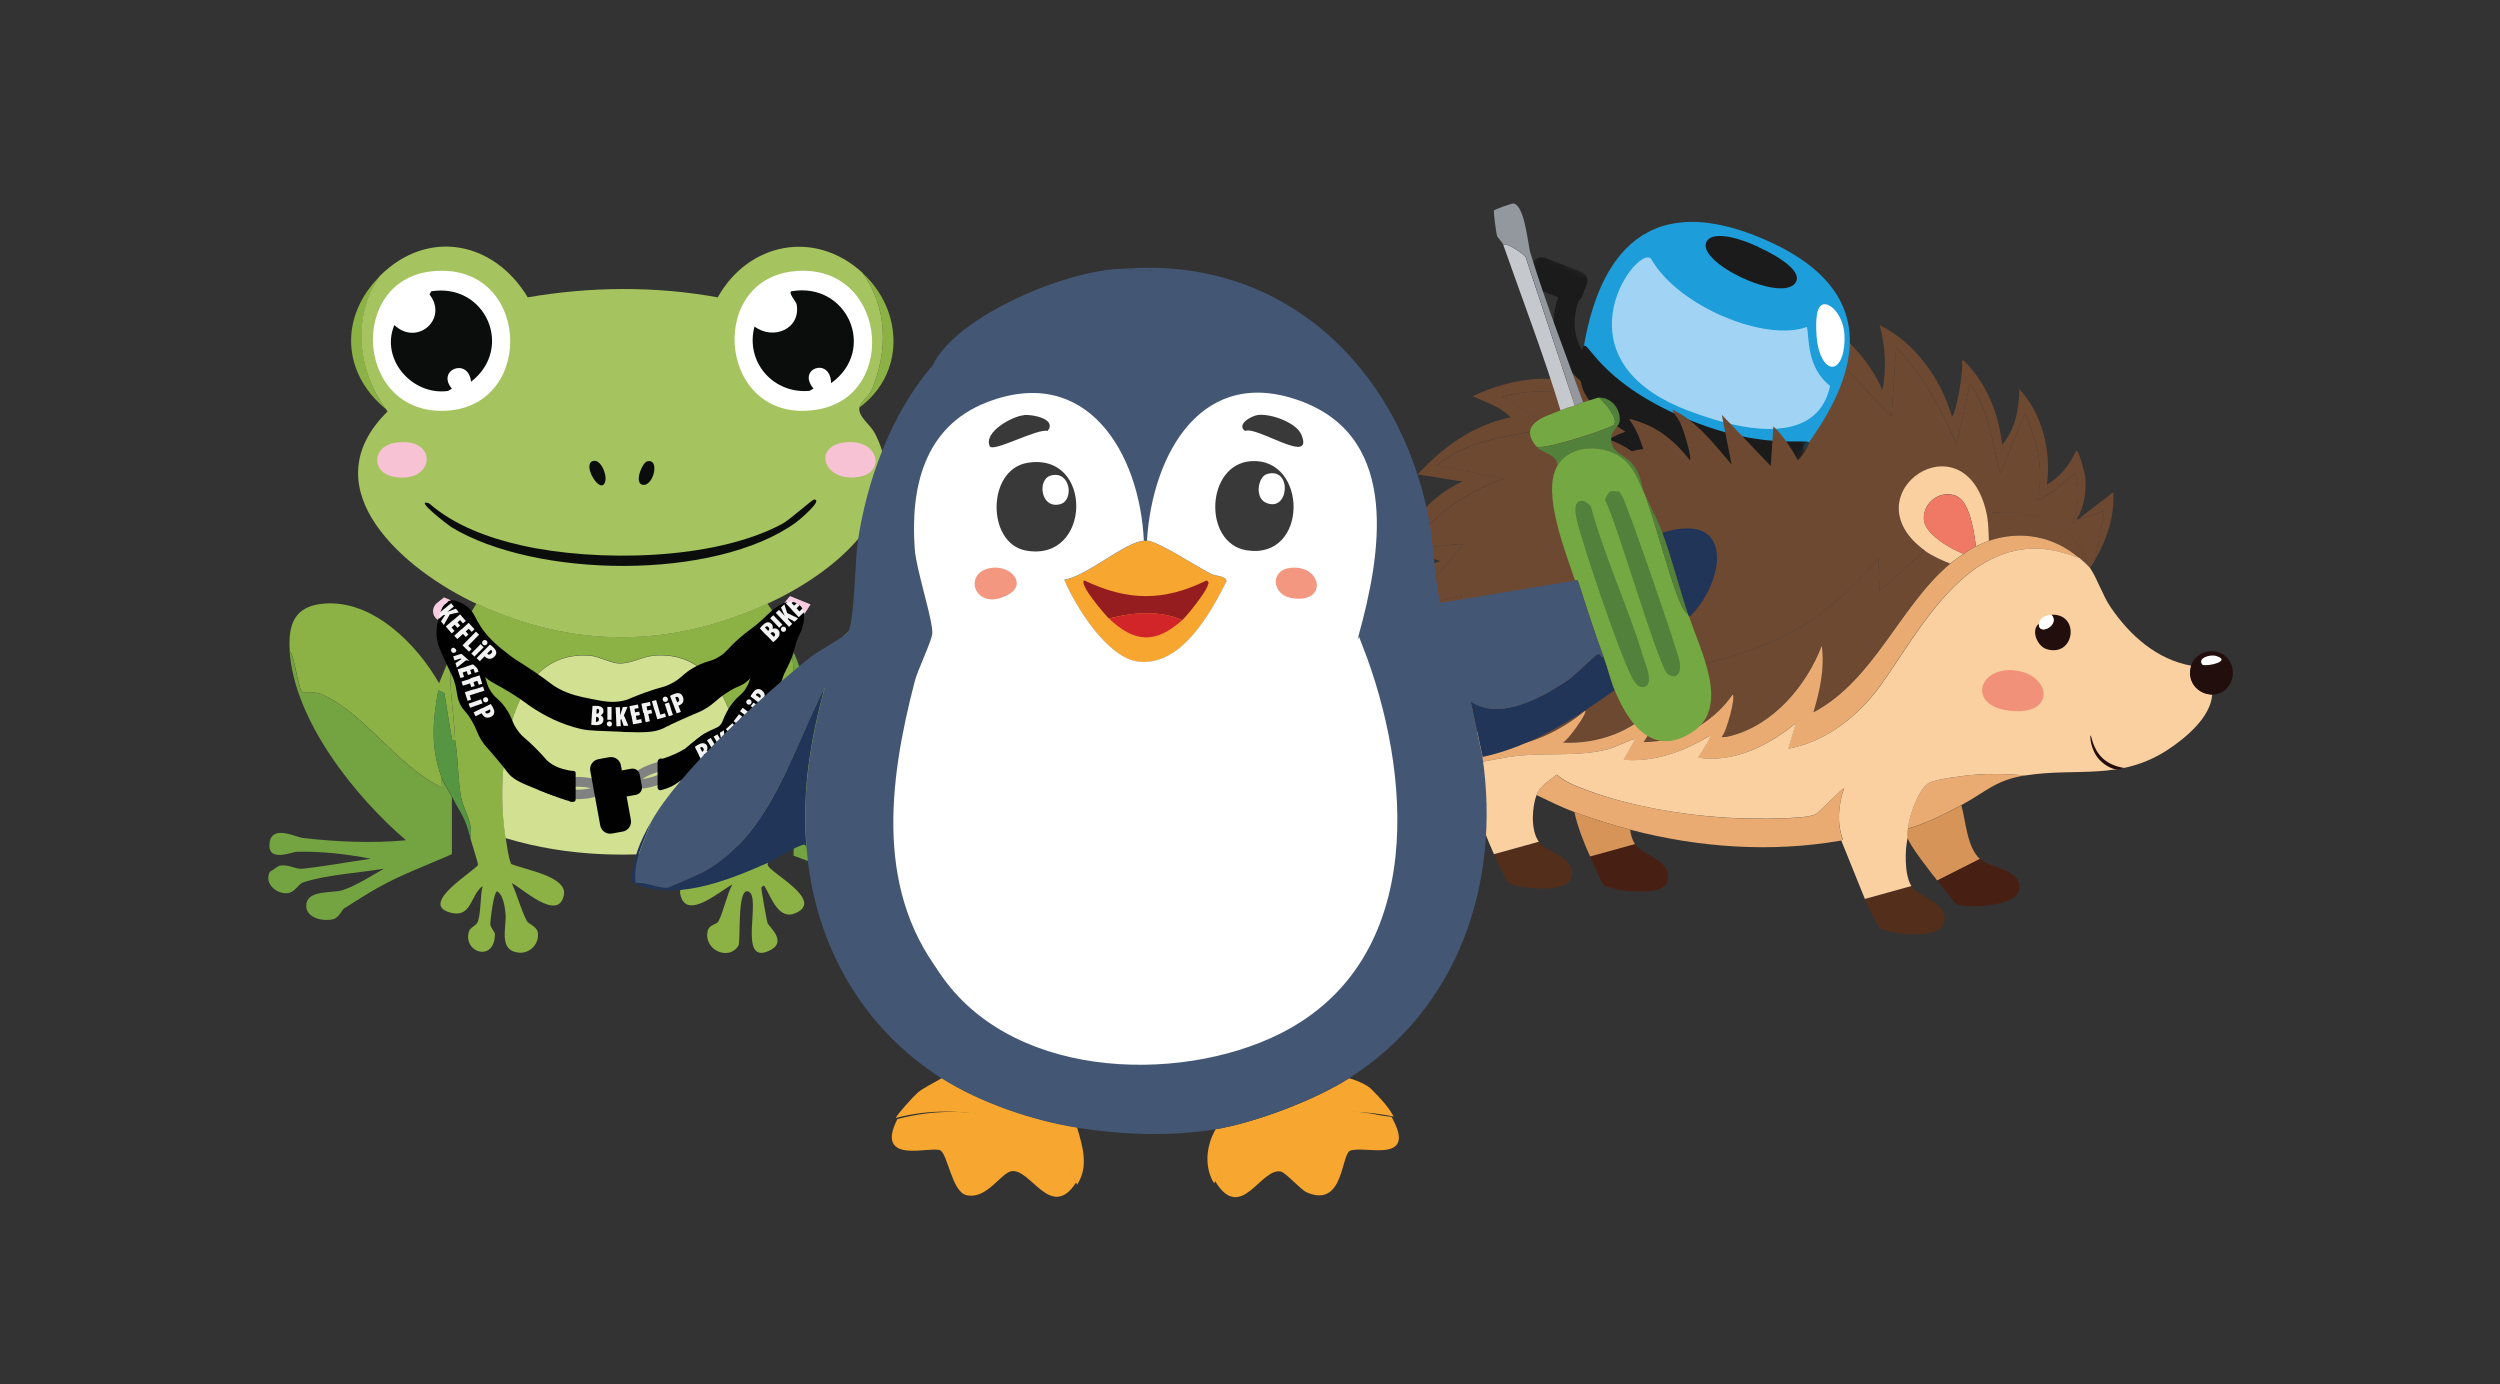 <svg xmlns="http://www.w3.org/2000/svg" fill="none" viewBox="0 0 410 227" height="227" width="410">
<rect x="0" y="0" width="410" height="227" fill="#333333" stroke="none"/>
<path fill="#8CB145" d="M125.868 99.009C127.311 101.043 129.038 103.622 129.629 106.035C130.481 109.441 130.055 114.006 129.889 117.602C129.7 121.198 129.44 124.912 128.896 128.271C128.683 129.477 127.003 131.582 128.399 132.907C128.068 133.569 125.82 141.376 125.891 141.825C126.081 143.055 135.283 147.597 130.528 149.726C127.689 151.027 126.506 147.171 125.371 145.326C125.253 145.066 124.874 145.539 124.874 145.586C124.827 145.87 125.726 150.909 125.868 151.358C126.081 151.997 129.392 154.552 125.986 155.995C120.924 158.147 124.992 147.006 122.722 146.201C120.805 145.515 121.539 154.433 121.089 155.119C119.457 157.674 115.294 155.734 116.074 152.612C116.335 151.618 117.541 151.642 117.825 151.098C118.653 149.537 119.173 146.769 120.096 145.066C118.298 145.917 112.432 151.263 111.556 146.58C111.06 143.978 118.298 142.487 120.214 141.683C120.829 140.335 120.829 138.821 121.089 137.402C123.005 127.537 121.421 106.177 107.156 107.501C105.24 107.691 103.514 108.897 101.385 108.755C100.178 108.684 98.167 107.62 96.866 107.501C82.602 106.319 81.301 127.537 82.933 137.402C83.17 138.844 83.312 140.287 83.809 141.683C86.174 142.677 93.153 143.741 92.466 146.84C91.52 151.24 85.606 145.634 83.927 144.829C84.85 146.84 85.417 149.158 86.434 151.098C86.647 151.476 88.019 151.973 88.185 152.848C88.54 154.717 86.931 156.444 85.039 156.231C81.656 155.876 83.123 152.044 82.91 149.821C82.791 148.709 82.531 146.769 81.538 146.178C80.946 146.296 80.426 150.79 80.402 151.571C80.402 151.997 81.159 152.943 81.159 153.085C81.254 157.84 75.955 156.349 76.878 152.825C77.091 152.044 78.131 151.855 78.392 151.074C78.888 149.56 78.746 146.958 79.149 145.302C77.091 146.864 77.374 150.507 73.992 149.702C68.314 148.33 78.202 142.653 78.392 141.801C78.439 141.589 77.327 138.206 77.138 137.402C77.682 135.012 76.05 132.931 75.624 130.754C75.056 127.774 75.151 124.296 74.63 121.34C74.489 116.467 73.14 111.073 74.37 106.271C75.033 103.716 76.807 101.233 78.131 98.985C94.099 106.366 109.9 106.295 125.868 98.985V99.009Z"></path>
<path fill="#74A341" d="M72.36 127.396C72.88 128.815 73.542 129.525 74.11 130.66V140.075C70.136 141.873 65.996 143.339 62.188 145.468C60.295 146.509 58.261 147.834 56.416 148.993C56.132 149.182 55.541 150.531 54.666 150.743C52.891 151.193 49.84 150.507 50.266 148.118C50.668 145.941 54.571 146.509 56.179 145.989C58.521 145.208 60.816 143.671 62.968 142.464C58.994 143.15 53.412 143.458 49.651 144.735C48.965 144.972 48.326 146.391 47.143 146.485C45.345 146.651 43.264 144.924 44.257 142.961C44.588 142.866 45.535 142.015 45.889 141.967C47.38 141.707 48.444 142.606 49.651 142.464C53.388 142.062 57.102 141.352 60.816 140.832C56.913 140.075 52.608 139.578 48.633 139.696C47.853 139.72 43.666 141.589 44.233 138.064C44.707 135.249 48.657 137.331 49.627 137.426C55.21 138.064 60.958 138.324 66.588 137.804C58.237 130.66 48.255 118.194 47.498 106.768C48.349 107.62 48.846 113.108 49.627 113.557C49.769 113.628 51.661 113.392 52.631 113.818C59.704 116.845 65.31 125.858 72.478 129.146L72.36 127.396Z"></path>
<path fill="#8CB145" d="M74.37 106.295C73.14 111.097 74.489 116.491 74.631 121.364C74.631 121.34 74.157 121.458 74.134 121.245C73.661 118.762 73.306 116.183 72.88 113.699L71.887 113.203C70.964 118.217 70.609 122.523 72.383 127.396L72.502 129.146C65.334 125.858 59.728 116.845 52.655 113.818C51.685 113.392 49.769 113.628 49.651 113.557C48.87 113.108 48.373 107.62 47.522 106.768C47.238 102.416 48.231 99.388 53.175 98.986C61.171 98.347 68.386 105.68 72.005 112.043L74.394 106.272L74.37 106.295Z"></path>
<path fill="#74A341" d="M159.79 142.984C161.114 144.995 158.82 146.958 156.904 146.745C155.673 146.627 154.987 145.208 154.396 144.995C150.351 143.576 145.029 143.386 140.842 142.227L148.624 146.509C155.413 145.066 155.248 152.872 149.618 151.027C148.293 150.601 148.033 149.371 147.11 148.756C141.788 145.35 136.134 142.417 130.149 140.335V130.66C130.315 130.352 131.025 129.406 131.143 129.146C139.328 125.834 144.035 117.247 152.125 113.581C152.835 113.25 154.16 113.628 154.751 112.942C155.603 111.996 156.241 104.805 156.005 103.409C155.177 98.56 148.671 99.364 145.194 100.263C148.459 97.992 155.934 98.702 156.762 103.409C158.607 113.912 145.833 132.127 137.175 137.827C137.601 138.395 149.689 138.088 151.368 137.946C153.474 137.78 160.925 134.847 159.79 139.318C159.198 141.612 156.667 139.98 155.886 139.956C151.557 139.791 147.205 140.217 142.947 140.832C146.069 141.257 149.239 142.133 152.362 142.464C155.319 142.795 156.596 142.393 159.766 142.961L159.79 142.984Z"></path>
<path fill="#8CB145" d="M131.143 129.169C132.941 125.479 133.745 119.352 132.657 115.355C132.468 114.266 132.208 113.155 131.9 112.09C135.614 107.359 139.044 101.918 145.218 100.286C148.672 99.364 155.2 98.583 156.028 103.432C156.265 104.828 155.626 112.043 154.775 112.965C154.16 113.651 152.859 113.273 152.149 113.604C144.059 117.271 139.351 125.858 131.167 129.169H131.143Z"></path>
<path fill="#8CB145" d="M140.936 66.862C141.055 65.987 142.521 64.993 142.947 63.976C145.667 57.636 145.573 50.374 141.433 44.744C148.151 50.918 148.482 61.255 140.936 66.838V66.862Z"></path>
<path fill="#8CB145" d="M63.323 67.122C56.037 61.184 55.659 51.888 62.33 45.264C57.764 51.604 58.569 60.759 63.323 67.122Z"></path>
<path fill="#74A341" d="M131.9 112.09C132.208 113.155 132.468 114.267 132.657 115.355C132.633 115.237 131.64 114.314 131.782 113.344L129.889 117.626C130.079 114.03 130.481 109.488 129.629 106.058C130.765 107.88 131.309 110.032 131.9 112.09Z"></path>
<path fill="#D2E092" d="M121.09 137.449L114.679 139.2C104.058 140.761 93.224 140.572 82.91 137.449C81.278 127.609 82.579 106.366 96.843 107.549C98.144 107.667 100.155 108.732 101.361 108.803C103.49 108.945 105.217 107.738 107.133 107.549C121.421 106.224 123.006 127.585 121.066 137.449H121.09Z"></path>
<path fill="#569642" d="M74.631 121.363C75.175 124.344 75.08 127.821 75.624 130.778C76.026 132.955 77.659 135.06 77.138 137.425C76.192 133.688 75.6 133.617 74.134 130.636C73.566 129.501 72.904 128.791 72.383 127.372C70.586 122.499 70.941 118.194 71.887 113.179L72.88 113.675C73.306 116.159 73.661 118.738 74.134 121.221C74.181 121.434 74.631 121.316 74.631 121.34V121.363Z"></path>
<path fill="#569642" d="M132.657 115.355C133.745 119.353 132.941 125.479 131.143 129.17C131.025 129.43 130.291 130.352 130.15 130.684C129.7 131.582 128.73 132.245 128.399 132.954C127.003 131.606 128.707 129.524 128.896 128.318C129.464 124.959 129.724 121.056 129.889 117.65L131.782 113.368C131.64 114.338 132.633 115.26 132.657 115.379V115.355Z"></path>
<path fill="#A5C35F" d="M141.433 44.744C145.573 50.374 145.667 57.612 142.947 63.975C142.521 64.993 141.054 65.986 140.936 66.862C140.723 68.328 142.687 69.582 143.444 71.001C150.185 83.728 136.205 94.278 125.868 99.009C109.9 106.318 94.099 106.389 78.131 99.009C66.54 93.639 50.597 80.25 63.56 67.477L63.3 67.098C58.521 60.735 57.717 51.58 62.306 45.24C70.183 37.411 81.017 39.563 86.553 48.765C96.795 46.991 107.464 46.896 117.707 48.765C122.793 39.729 133.674 37.6 141.457 44.744H141.433Z"></path>
<path fill="#0B0D0C" d="M133.532 81.93C135.093 81.977 130.835 85.478 130.528 85.691C117.21 95.272 87.83 94.846 74.015 86.448C73.59 86.188 67.652 81.646 70.372 82.545C74.559 86.212 80.189 88.246 85.559 89.452C97.813 92.196 117.021 91.936 128.257 85.928C129.558 85.242 133.201 81.906 133.532 81.906V81.93Z"></path>
<path fill="#F7C2D3" d="M138.05 72.633C143.94 71.569 145.454 77.27 141.054 78.169C135.401 79.328 133.153 73.532 138.05 72.633Z"></path>
<path fill="#F7C2D3" d="M64.695 72.633C72.099 71.38 71.461 79.588 64.435 78.169C60.863 77.436 61.052 73.249 64.695 72.633Z"></path>
<path fill="#0B0D0C" d="M106.139 75.662C108.41 75.117 107.038 80.298 105.146 79.423C104.105 78.76 105.406 75.827 106.139 75.662Z"></path>
<path fill="#0B0D0C" d="M97.103 75.661C98.428 75.022 99.634 77.838 99.232 79.044C98.522 81.22 95.542 76.418 97.103 75.661Z"></path>
<path fill="white" d="M70.727 44.507C86.931 42.662 88.114 66.507 73.235 67.358C58.356 68.21 56.889 46.069 70.727 44.507Z"></path>
<path fill="#0B0D0C" d="M70.727 47.772C79.645 46.353 84.353 57.116 77.256 62.604C76.807 58.535 71.508 60.664 74.11 63.739L73.471 64.118C67.629 64.922 62.33 58.937 64.672 53.307C68.385 56.832 73.566 52.314 70.444 48.292L70.704 47.796L70.727 47.772Z"></path>
<path fill="white" d="M130.007 44.507C145.312 42.757 147.631 64.662 134.289 67.122C118.014 70.126 115.507 46.163 130.007 44.507Z"></path>
<path fill="#0B0D0C" d="M129.771 47.772C138.973 46.163 143.893 57.4 136.3 62.84C136.205 58.464 130.622 60.451 133.414 63.716L132.775 64.094C126.861 64.662 122.178 59.387 123.739 53.544C126.814 55.862 131.379 53.946 130.646 49.901C130.575 49.475 129.25 48.056 129.771 47.772Z"></path>
<path fill="#010101" d="M102.07 120.015C98.357 119.873 96.511 119.826 95.565 119.613C91.71 118.808 88.823 117.011 87.688 116.301C86.174 115.355 86.079 115.071 83.951 113.746C81.372 112.138 80.946 112.185 79.669 111.144C78.084 109.843 78.415 109.488 76.192 107.028C73.779 104.379 72.785 104.142 72.383 102.534C72.099 101.327 72.123 99.458 73.164 98.725C74.512 97.802 76.594 99.482 76.688 99.553C77.564 100.263 77.824 101.02 78.344 101.942C79.763 104.521 81.68 105.987 83.785 107.619C84.873 108.447 84.66 108.14 87.759 110.245C90.337 111.996 90.385 112.279 91.591 112.918C93.484 113.935 95.092 114.243 96.748 114.574C99.066 115.047 100.415 115.307 102.165 114.929C103.206 114.716 103.088 114.55 105.784 113.581C108.647 112.563 108.576 112.824 109.782 112.256C112.006 111.191 111.84 110.482 114.206 109.252C116.264 108.187 116.595 108.613 118.203 107.525C119.386 106.721 119.173 106.508 121.208 104.71C123.029 103.101 123.171 103.29 124.921 101.706C126.317 100.428 126.459 100.121 127.382 99.553C128.328 98.985 129.865 98.039 130.906 98.725C131.876 99.364 132.089 101.209 131.687 102.534C131.569 102.959 131.261 103.669 127.736 106.508C126.01 107.88 125.962 107.809 125.3 108.471C123.762 109.985 123.833 110.576 122.603 111.664C121.468 112.658 121.279 112.279 119.244 113.581C117.281 114.834 117.399 115.213 115.649 116.254C114.75 116.798 114.608 116.75 111.958 117.933C108.812 119.329 109.096 119.376 108.244 119.66C107.109 120.038 106.068 120.18 102.047 120.038L102.07 120.015Z"></path>
<path fill="#010101" d="M88.303 129.572C91.26 130.708 92.751 131.275 93.578 131.417C96.938 132.009 99.871 131.417 101.03 131.157C102.567 130.826 102.757 130.613 104.933 130.164C107.559 129.619 107.89 129.809 109.309 129.312C111.036 128.697 110.918 128.271 113.614 126.875C116.524 125.362 117.399 125.503 118.322 124.202C119.008 123.233 119.694 121.577 119.15 120.583C118.44 119.306 116.169 120.086 116.051 120.11C115.081 120.441 114.584 121.033 113.851 121.671C111.769 123.469 109.688 124.108 107.417 124.841C106.258 125.22 106.518 125.007 103.301 125.811C100.604 126.473 100.462 126.71 99.279 126.875C97.411 127.112 96.015 126.875 94.572 126.592C92.561 126.213 91.402 126 90.148 125.078C89.415 124.534 89.557 124.415 87.807 122.665C85.938 120.796 85.891 121.056 85.157 120.134C83.809 118.454 84.211 117.886 82.815 115.97C81.609 114.314 81.183 114.598 80.332 113.108C79.693 111.996 79.953 111.878 79.031 109.607C78.203 107.573 78.013 107.691 77.233 105.68C76.618 104.095 76.641 103.764 76.121 102.936C75.506 101.966 74.867 102.014 73.661 100.997C73.117 100.547 72.454 99.885 72.454 99.885C72.454 99.885 71.437 102.108 71.603 104.261C71.697 105.68 72.312 106.934 73.235 108.921C74.063 110.719 74.134 110.672 74.418 111.476C75.056 113.321 74.772 113.841 75.34 115.213C75.861 116.491 76.144 116.207 77.28 118.052C78.344 119.826 78.108 120.134 79.101 121.624C79.622 122.405 79.74 122.405 81.372 124.344C83.312 126.639 83.099 126.592 83.643 127.136C84.4 127.845 85.157 128.318 88.374 129.572H88.303Z"></path>
<path fill="#010101" d="M112.952 127.135C111.84 126.473 112.55 122.641 112.55 122.641C112.55 122.641 113.875 121.411 115.318 120.464C117.21 119.258 117.801 119.518 118.345 118.596C118.629 118.099 118.629 117.791 119.221 116.703C119.41 116.372 119.623 115.97 119.978 115.521C121.184 113.865 121.61 114.148 122.461 112.658C123.1 111.546 122.84 111.428 123.763 109.157C124.59 107.123 124.78 107.241 125.56 105.23C126.175 103.646 126.152 103.314 126.672 102.486C127.027 101.919 127.879 100.594 129.132 100.547C130.386 100.523 131.616 101.8 131.592 102.865C131.592 103.172 131.474 103.291 131.214 103.835C130.268 105.704 130.41 106.721 129.582 108.495C128.754 110.293 128.683 110.245 128.399 111.05C127.76 112.895 128.044 113.415 127.476 114.787C126.956 116.065 126.672 115.781 125.537 117.626C124.472 119.4 124.709 119.707 123.715 121.198C123.715 121.198 123.573 121.434 123.408 121.647C122.58 122.783 120.593 123.658 120.593 123.658C120.593 123.658 119.41 124.178 116.832 125.456C114.017 126.851 113.449 127.514 112.928 127.183L112.952 127.135Z"></path>
<path fill="#D2E092" d="M108.292 123.54H94.004V134.8H108.292V123.54Z"></path>
<path fill="#808181" d="M94.761 131.062C94.052 131.062 90.503 130.967 90.503 129.241C90.503 127.514 94.052 127.419 94.761 127.419C95.471 127.419 99.019 127.514 99.019 129.241C99.019 130.967 95.471 131.062 94.761 131.062ZM92.632 129.264C93.105 129.383 93.839 129.501 94.761 129.501C95.684 129.501 96.393 129.383 96.89 129.264C96.417 129.146 95.684 129.028 94.761 129.028C93.839 129.028 93.129 129.146 92.632 129.264Z"></path>
<path fill="#808181" d="M105.075 129.312C104.294 129.312 103.608 129.099 103.372 128.436C103.206 128.011 103.254 127.325 104.365 126.52C104.98 126.071 105.832 125.645 106.778 125.314C107.441 125.077 110.8 123.965 111.391 125.598C111.557 126.023 111.509 126.709 110.397 127.514C109.782 127.963 108.931 128.389 107.985 128.72C107.582 128.862 106.234 129.312 105.099 129.312H105.075ZM109.357 126.307C108.86 126.355 108.15 126.497 107.275 126.804C106.4 127.112 105.761 127.466 105.359 127.75C105.856 127.703 106.565 127.561 107.441 127.254C108.316 126.946 108.954 126.591 109.357 126.307Z"></path>
<path fill="#010101" d="M94.052 126.426H93.626C93.43 126.426 93.271 126.585 93.271 126.781V131.133C93.271 131.329 93.43 131.488 93.626 131.488H94.052C94.248 131.488 94.406 131.329 94.406 131.133V126.781C94.406 126.585 94.248 126.426 94.052 126.426Z"></path>
<path fill="#010101" d="M108.15 129.595C108.15 129.595 108.032 129.524 108.008 129.501C107.866 129.359 107.843 129.169 107.843 129.098V124.959C107.843 124.651 108.103 124.391 108.411 124.391C108.718 124.391 108.978 124.651 108.978 124.959V129.098C108.694 129.264 108.576 129.382 108.505 129.453C108.505 129.453 108.434 129.524 108.363 129.572C108.34 129.572 108.269 129.619 108.174 129.572L108.15 129.595Z"></path>
<path fill="#010101" d="M93.507 131.062C92.561 130.943 91.355 130.707 90.03 130.21C88.942 129.808 88.043 129.311 87.333 128.885C87.381 127.892 87.404 126.898 87.452 125.928C89.462 126.283 91.497 126.638 93.507 126.969V131.062Z"></path>
<path fill="#010101" d="M108.623 128.649C109.451 128.46 110.421 128.152 111.462 127.727C112.786 127.159 113.875 126.497 114.679 125.905C114.064 125.195 113.449 124.486 112.834 123.776C111.509 124.036 110.208 124.297 108.883 124.557L108.623 128.649Z"></path>
<path fill="#010101" d="M99.907 124.182L98.138 124.505C97.238 124.669 96.642 125.531 96.806 126.431L98.437 135.367C98.601 136.266 99.463 136.863 100.363 136.699L102.131 136.376C103.031 136.212 103.627 135.349 103.463 134.45L101.833 125.514C101.669 124.614 100.806 124.018 99.907 124.182Z"></path>
<path fill="#010101" d="M103.515 126.07L102.189 126.312C101.534 126.431 101.099 127.059 101.219 127.715L101.567 129.623C101.686 130.279 102.315 130.713 102.97 130.593L104.297 130.351C104.952 130.232 105.387 129.604 105.267 128.948L104.919 127.04C104.799 126.384 104.171 125.95 103.515 126.07Z"></path>
<path fill="#F2F2F2" d="M125.679 104.19C125.324 103.812 124.969 103.457 124.638 103.078C124.638 103.078 124.638 103.078 124.638 103.031C124.732 102.913 124.827 102.794 124.945 102.676C125.064 102.558 125.206 102.416 125.347 102.298C125.466 102.203 125.608 102.132 125.75 102.085C126.01 102.014 126.223 102.061 126.436 102.227C126.578 102.321 126.672 102.463 126.719 102.629C126.767 102.794 126.743 102.936 126.719 103.102C126.719 103.102 126.719 103.102 126.719 103.126C126.719 103.126 126.719 103.126 126.743 103.126C126.98 103.031 127.193 103.031 127.405 103.126C127.524 103.173 127.595 103.267 127.666 103.362C127.737 103.433 127.784 103.528 127.808 103.622C127.879 103.812 127.855 104.024 127.808 104.214C127.76 104.356 127.666 104.474 127.571 104.592C127.476 104.71 127.358 104.829 127.24 104.947C127.098 105.065 126.956 105.184 126.814 105.302C126.814 105.302 126.814 105.302 126.79 105.302C126.459 104.971 126.152 104.616 125.821 104.285L125.726 104.19H125.679ZM126.625 104.143C126.625 104.143 126.79 104.332 126.885 104.427C126.885 104.427 126.885 104.427 126.909 104.427C126.956 104.403 126.98 104.356 127.027 104.332C127.098 104.237 127.145 104.119 127.098 104.001C127.074 103.882 127.003 103.811 126.909 103.741C126.79 103.646 126.648 103.646 126.507 103.741C126.459 103.764 126.412 103.812 126.365 103.859C126.365 103.859 126.365 103.859 126.365 103.882C126.459 103.977 126.53 104.072 126.625 104.166V104.143ZM125.726 103.196C125.726 103.196 125.892 103.362 125.963 103.457C125.963 103.457 125.962 103.457 125.986 103.457C125.986 103.457 126.033 103.409 126.057 103.386C126.152 103.291 126.175 103.196 126.152 103.055C126.104 102.913 126.01 102.818 125.892 102.747C125.821 102.7 125.75 102.7 125.655 102.747C125.584 102.771 125.513 102.842 125.466 102.913C125.537 103.007 125.631 103.078 125.702 103.173L125.726 103.196Z"></path>
<path fill="#F2F2F2" d="M130.883 101.422C130.694 101.611 130.528 101.777 130.339 101.942C130.339 101.942 130.339 101.942 130.291 101.942C130.008 101.777 129.724 101.611 129.416 101.446C129.345 101.398 129.274 101.375 129.227 101.327C129.227 101.351 129.227 101.375 129.227 101.398C129.227 101.446 129.251 101.493 129.274 101.564C129.274 101.564 129.274 101.588 129.274 101.611C129.487 101.848 129.7 102.061 129.913 102.297C129.913 102.297 129.913 102.297 129.913 102.321C129.747 102.486 129.582 102.628 129.416 102.794C129.416 102.794 129.416 102.794 129.393 102.794C128.683 102.037 127.973 101.28 127.24 100.523C127.24 100.523 127.24 100.523 127.24 100.499C127.405 100.334 127.571 100.192 127.737 100.026C127.737 100.026 127.737 100.026 127.76 100.026C128.068 100.357 128.375 100.689 128.683 100.996C128.683 100.996 128.683 100.996 128.683 100.973C128.517 100.641 128.375 100.287 128.21 99.932C128.162 99.837 128.139 99.742 128.091 99.648C128.091 99.648 128.091 99.648 128.091 99.624C128.281 99.459 128.47 99.269 128.636 99.104C128.706 99.34 128.777 99.6 128.872 99.837C128.943 100.074 129.014 100.31 129.085 100.523C129.085 100.523 129.085 100.523 129.109 100.547C129.534 100.76 129.96 100.949 130.41 101.162C130.528 101.233 130.67 101.28 130.788 101.351L130.883 101.422Z"></path>
<path fill="#F2F2F2" d="M129.96 100.097C129.605 99.719 129.251 99.341 128.896 98.962C128.896 98.962 128.896 98.962 128.896 98.938C129.227 98.607 129.582 98.3 129.913 97.969C129.913 97.969 129.913 97.969 129.937 97.969C130.079 98.11 130.197 98.252 130.339 98.394C130.339 98.394 130.339 98.394 130.339 98.418C130.173 98.584 130.008 98.725 129.842 98.891C129.842 98.891 129.842 98.891 129.842 98.915C129.96 99.057 130.102 99.175 130.22 99.317C130.22 99.317 130.22 99.317 130.244 99.317C130.41 99.175 130.552 99.009 130.717 98.867C130.717 98.867 130.717 98.867 130.741 98.867C130.859 99.009 131.001 99.128 131.119 99.269C131.119 99.269 131.119 99.269 131.119 99.293C130.954 99.435 130.812 99.577 130.646 99.743C130.646 99.743 130.646 99.743 130.646 99.766C130.788 99.932 130.954 100.097 131.096 100.263C131.096 100.263 131.096 100.263 131.119 100.263C131.285 100.097 131.474 99.932 131.64 99.766C131.64 99.766 131.64 99.766 131.663 99.766C131.805 99.908 131.924 100.05 132.066 100.192C132.066 100.192 132.066 100.192 132.066 100.216C131.711 100.547 131.356 100.878 131.001 101.209C131.001 101.209 131.001 101.209 130.977 101.209C130.623 100.831 130.268 100.452 129.913 100.074L129.96 100.097Z"></path>
<path fill="#F2F2F2" d="M127.571 101.659C127.808 101.919 128.068 102.179 128.304 102.439C128.304 102.439 128.304 102.439 128.304 102.463C128.139 102.628 127.973 102.77 127.808 102.936C127.808 102.936 127.808 102.936 127.784 102.936C127.287 102.416 126.814 101.919 126.317 101.398C126.317 101.398 126.317 101.398 126.317 101.375C126.483 101.209 126.649 101.067 126.814 100.902C126.814 100.902 126.814 100.902 126.838 100.902C127.074 101.162 127.335 101.422 127.571 101.682V101.659Z"></path>
<path fill="#F2F2F2" d="M128.801 103.504C128.636 103.67 128.352 103.67 128.186 103.504C128.021 103.339 128.021 103.055 128.186 102.889C128.352 102.723 128.636 102.723 128.801 102.889C128.967 103.055 128.943 103.339 128.801 103.504Z"></path>
<path fill="#F2F2F2" d="M97.056 117.294C97.103 116.798 97.127 116.277 97.174 115.781C97.174 115.781 97.174 115.757 97.198 115.757C97.339 115.757 97.505 115.757 97.647 115.757C97.836 115.757 98.002 115.757 98.191 115.804C98.333 115.804 98.499 115.875 98.617 115.946C98.83 116.088 98.972 116.277 98.972 116.537C98.972 116.703 98.972 116.869 98.853 117.011C98.759 117.152 98.641 117.247 98.499 117.318H98.475C98.475 117.318 98.475 117.318 98.499 117.318C98.735 117.413 98.877 117.578 98.948 117.815C98.972 117.933 98.972 118.051 98.948 118.17C98.948 118.264 98.901 118.383 98.853 118.454C98.759 118.643 98.593 118.761 98.404 118.832C98.262 118.879 98.12 118.903 97.978 118.927C97.812 118.927 97.647 118.927 97.505 118.927C97.316 118.927 97.15 118.879 96.961 118.856C96.961 118.856 96.961 118.856 96.961 118.832C96.985 118.359 97.032 117.909 97.056 117.436V117.294ZM97.742 117.98C97.742 118.099 97.742 118.241 97.718 118.359C97.718 118.359 97.718 118.359 97.718 118.383C97.765 118.383 97.812 118.383 97.86 118.383C97.978 118.383 98.096 118.312 98.167 118.217C98.215 118.122 98.238 118.004 98.215 117.886C98.191 117.744 98.096 117.626 97.954 117.578C97.883 117.578 97.836 117.578 97.765 117.578C97.765 117.697 97.765 117.839 97.742 117.957V117.98ZM97.836 116.679C97.836 116.679 97.836 116.916 97.812 117.034C97.836 117.034 97.883 117.034 97.907 117.034C98.049 117.034 98.144 116.987 98.191 116.869C98.262 116.75 98.286 116.608 98.238 116.467C98.238 116.396 98.167 116.325 98.096 116.277C98.025 116.254 97.931 116.254 97.86 116.277C97.86 116.396 97.86 116.514 97.836 116.632V116.679Z"></path>
<path fill="#F2F2F2" d="M103.04 119.021C102.804 119.021 102.544 119.021 102.307 119.045H102.283C102.165 118.737 102.07 118.43 101.952 118.099C101.928 118.028 101.905 117.957 101.881 117.886C101.881 117.909 101.858 117.933 101.834 117.957C101.834 118.004 101.787 118.051 101.763 118.099C101.763 118.099 101.763 118.122 101.763 118.146C101.763 118.453 101.787 118.761 101.81 119.069C101.81 119.069 101.81 119.092 101.787 119.092C101.55 119.092 101.337 119.092 101.101 119.116C101.053 118.075 101.006 117.034 100.959 115.993C101.195 115.993 101.408 115.993 101.645 115.97C101.645 115.97 101.645 115.97 101.668 115.97C101.668 116.419 101.716 116.869 101.716 117.318C101.81 116.963 101.929 116.585 102.047 116.23C102.07 116.135 102.118 116.041 102.141 115.946C102.141 115.946 102.141 115.946 102.165 115.946C102.425 115.946 102.662 115.946 102.922 115.922C102.827 116.159 102.709 116.395 102.614 116.632C102.52 116.845 102.425 117.081 102.331 117.294C102.331 117.294 102.331 117.318 102.331 117.342C102.52 117.767 102.709 118.217 102.898 118.643C102.946 118.785 103.017 118.903 103.064 119.045L103.04 119.021Z"></path>
<path fill="#F2F2F2" d="M110.444 115.591C110.255 115.118 110.066 114.645 109.9 114.172C109.9 114.172 109.9 114.148 109.9 114.125C110.042 114.03 110.208 113.959 110.374 113.888C110.492 113.841 110.61 113.794 110.752 113.746C110.894 113.699 111.06 113.675 111.201 113.675C111.462 113.675 111.675 113.794 111.84 114.006C111.935 114.148 112.006 114.29 112.053 114.456C112.077 114.598 112.1 114.716 112.077 114.858C112.077 115.095 111.958 115.284 111.793 115.426C111.651 115.544 111.509 115.639 111.32 115.71H111.272C111.272 115.71 111.272 115.733 111.272 115.757C111.391 116.088 111.533 116.419 111.651 116.727V116.75C111.438 116.821 111.225 116.916 111.012 116.987H110.989C110.799 116.514 110.61 116.041 110.444 115.544V115.591ZM110.918 114.787C110.965 114.905 111.012 115.047 111.06 115.166C111.06 115.166 111.059 115.166 111.083 115.166C111.13 115.166 111.178 115.142 111.201 115.118C111.32 115.047 111.391 114.953 111.391 114.811C111.391 114.716 111.367 114.645 111.32 114.551C111.32 114.503 111.272 114.456 111.249 114.409C111.201 114.338 111.154 114.29 111.06 114.29C110.941 114.267 110.847 114.29 110.752 114.361C110.752 114.361 110.752 114.361 110.752 114.385C110.799 114.503 110.847 114.645 110.894 114.763L110.918 114.787Z"></path>
<path fill="#F2F2F2" d="M103.514 117.365C103.419 116.845 103.324 116.348 103.23 115.828V115.804C103.679 115.71 104.152 115.639 104.602 115.544C104.602 115.544 104.602 115.544 104.625 115.544C104.649 115.733 104.696 115.922 104.72 116.112C104.72 116.112 104.72 116.112 104.72 116.135C104.507 116.183 104.271 116.206 104.058 116.254C104.058 116.254 104.058 116.254 104.058 116.277C104.081 116.466 104.129 116.632 104.152 116.821C104.152 116.821 104.152 116.821 104.176 116.821C104.389 116.774 104.602 116.75 104.815 116.703C104.815 116.703 104.815 116.703 104.838 116.703C104.862 116.892 104.909 117.082 104.933 117.247C104.933 117.247 104.933 117.247 104.933 117.271C104.72 117.318 104.507 117.342 104.294 117.389C104.294 117.389 104.294 117.389 104.294 117.413C104.342 117.626 104.365 117.862 104.413 118.075C104.413 118.075 104.412 118.075 104.436 118.075C104.673 118.028 104.909 117.98 105.146 117.933C105.146 117.933 105.146 117.933 105.169 117.933C105.193 118.122 105.24 118.312 105.264 118.501C105.264 118.501 105.264 118.501 105.264 118.524C104.791 118.619 104.294 118.69 103.821 118.785C103.726 118.264 103.632 117.768 103.537 117.247L103.514 117.365Z"></path>
<path fill="#F2F2F2" d="M105.5 116.94C105.406 116.443 105.288 115.923 105.193 115.426V115.403C105.642 115.308 106.116 115.213 106.565 115.119H106.589C106.636 115.308 106.66 115.497 106.707 115.686C106.707 115.686 106.707 115.686 106.707 115.71C106.494 115.757 106.257 115.805 106.045 115.852C106.045 115.852 106.045 115.852 106.045 115.876C106.092 116.088 106.139 116.301 106.163 116.514C106.163 116.514 106.163 116.514 106.187 116.514C106.399 116.467 106.612 116.42 106.802 116.396C106.802 116.396 106.802 116.396 106.825 116.396C106.873 116.585 106.896 116.751 106.943 116.94C106.943 116.94 106.943 116.94 106.943 116.964C106.731 117.011 106.541 117.058 106.328 117.082C106.305 117.082 106.305 117.082 106.328 117.106C106.399 117.508 106.494 117.886 106.565 118.265V118.288C106.352 118.336 106.116 118.383 105.903 118.43C105.903 118.43 105.903 118.43 105.879 118.43C105.784 117.91 105.666 117.413 105.571 116.893L105.5 116.94Z"></path>
<path fill="#F2F2F2" d="M107.346 116.514C107.204 116.017 107.062 115.52 106.92 115.023V115C107.133 114.929 107.346 114.882 107.582 114.811H107.606C107.842 115.615 108.055 116.419 108.292 117.2C108.292 117.2 108.292 117.2 108.315 117.2C108.552 117.129 108.789 117.058 109.025 116.987C109.025 116.987 109.025 116.987 109.049 116.987C109.096 117.176 109.143 117.342 109.214 117.531C109.214 117.531 109.214 117.531 109.214 117.555C108.741 117.696 108.268 117.815 107.819 117.957C107.819 117.957 107.819 117.957 107.795 117.957C107.653 117.46 107.511 116.963 107.369 116.466L107.346 116.514Z"></path>
<path fill="#F2F2F2" d="M110.019 116.23C110.137 116.561 110.232 116.892 110.35 117.223V117.247C110.137 117.318 109.924 117.389 109.711 117.46C109.711 117.46 109.711 117.46 109.687 117.46C109.475 116.798 109.238 116.112 109.025 115.449C109.025 115.449 109.025 115.449 109.025 115.426C109.238 115.355 109.451 115.284 109.687 115.213C109.687 115.213 109.687 115.213 109.711 115.213C109.829 115.544 109.924 115.899 110.042 116.23H110.019Z"></path>
<path fill="#F2F2F2" d="M100.296 116.963C100.296 117.318 100.296 117.673 100.296 118.028V118.051C100.06 118.051 99.847 118.051 99.61 118.051C99.61 117.342 99.61 116.632 99.61 115.922C99.847 115.922 100.06 115.922 100.296 115.922C100.296 116.277 100.296 116.632 100.296 116.987V116.963Z"></path>
<path fill="#F2F2F2" d="M108.694 114.811C108.623 114.574 108.741 114.338 108.978 114.267C109.191 114.196 109.451 114.314 109.522 114.551C109.593 114.787 109.475 115.024 109.238 115.095C109.002 115.166 108.765 115.024 108.694 114.811Z"></path>
<path fill="#F2F2F2" d="M99.941 119.139C99.705 119.139 99.516 118.95 99.516 118.714C99.516 118.477 99.705 118.288 99.941 118.288C100.178 118.288 100.367 118.477 100.367 118.737C100.367 118.974 100.178 119.163 99.941 119.163V119.139Z"></path>
<path fill="#F2F2F2" d="M74.725 103.645C75.222 103.504 75.695 103.338 76.192 103.172H76.215C76.286 103.314 76.357 103.456 76.405 103.598C76.476 103.764 76.523 103.929 76.57 104.119C76.594 104.26 76.618 104.426 76.594 104.568C76.546 104.828 76.405 105.017 76.192 105.112C76.05 105.183 75.884 105.207 75.719 105.183C75.553 105.159 75.435 105.088 75.317 104.97C75.317 104.97 75.317 104.946 75.293 104.97C75.293 104.97 75.293 104.97 75.293 104.994C75.293 105.23 75.198 105.443 74.985 105.585C74.891 105.656 74.772 105.703 74.654 105.727C74.559 105.727 74.441 105.751 74.347 105.727C74.134 105.703 73.968 105.609 73.826 105.443C73.732 105.325 73.661 105.207 73.59 105.065C73.519 104.923 73.471 104.781 73.424 104.615C73.377 104.45 73.329 104.26 73.282 104.071C73.732 103.929 74.181 103.787 74.607 103.645L74.725 103.598V103.645ZM74.347 104.521C74.228 104.568 74.11 104.592 73.968 104.639C73.968 104.639 73.968 104.639 73.968 104.663C73.968 104.71 73.968 104.757 74.015 104.805C74.063 104.923 74.157 104.994 74.299 105.017C74.418 105.017 74.512 105.017 74.607 104.947C74.749 104.876 74.796 104.757 74.796 104.592C74.796 104.521 74.772 104.473 74.749 104.402C74.749 104.402 74.749 104.402 74.725 104.402C74.607 104.45 74.489 104.473 74.37 104.521H74.347ZM75.6 104.119C75.6 104.119 75.387 104.19 75.269 104.213C75.269 104.237 75.269 104.26 75.293 104.308C75.34 104.426 75.411 104.497 75.553 104.521C75.695 104.521 75.813 104.521 75.931 104.426C76.002 104.379 76.05 104.308 76.05 104.237C76.05 104.142 76.026 104.071 75.979 104C75.979 104 75.979 104 75.955 104C75.837 104.048 75.742 104.071 75.624 104.119H75.6Z"></path>
<path fill="#F2F2F2" d="M74.938 109.536C74.867 109.276 74.796 109.039 74.701 108.803C74.701 108.803 74.701 108.779 74.701 108.755C74.985 108.566 75.245 108.377 75.529 108.188C75.6 108.14 75.647 108.093 75.718 108.046C75.695 108.046 75.671 108.046 75.647 108.046C75.6 108.046 75.553 108.046 75.482 108.022C75.482 108.022 75.458 108.022 75.435 108.022C75.151 108.117 74.843 108.211 74.559 108.306H74.536C74.465 108.093 74.394 107.88 74.323 107.667C74.323 107.667 74.323 107.667 74.323 107.643C75.316 107.336 76.31 107.005 77.303 106.697C77.303 106.697 77.303 106.697 77.327 106.697C77.398 106.91 77.469 107.123 77.54 107.336C77.54 107.336 77.54 107.336 77.54 107.36C77.114 107.502 76.688 107.62 76.263 107.762C76.641 107.762 77.019 107.762 77.398 107.785C77.493 107.785 77.587 107.785 77.706 107.785C77.706 107.785 77.705 107.785 77.729 107.785C77.8 108.022 77.871 108.259 77.966 108.519C77.706 108.471 77.445 108.448 77.185 108.4C76.948 108.353 76.712 108.33 76.475 108.282C76.475 108.282 76.452 108.282 76.428 108.282C76.05 108.59 75.695 108.874 75.316 109.181C75.198 109.276 75.103 109.37 74.985 109.441L74.938 109.536Z"></path>
<path fill="#F2F2F2" d="M79.078 116.159C79.527 115.923 80 115.71 80.45 115.473C80.45 115.473 80.473 115.473 80.497 115.473C80.591 115.615 80.686 115.757 80.781 115.923C80.852 116.041 80.899 116.159 80.946 116.277C81.017 116.419 81.065 116.561 81.065 116.727C81.065 116.987 80.994 117.224 80.781 117.389C80.662 117.507 80.52 117.578 80.355 117.626C80.237 117.673 80.095 117.697 79.953 117.697C79.716 117.697 79.527 117.626 79.361 117.46C79.219 117.342 79.125 117.2 79.03 117.034C79.03 117.034 79.03 116.987 79.007 116.987C79.007 116.987 78.983 116.987 78.959 116.987C78.652 117.153 78.344 117.295 78.013 117.46C78.013 117.46 78.013 117.46 77.989 117.46C77.895 117.247 77.776 117.058 77.682 116.845C77.682 116.845 77.682 116.845 77.682 116.822C78.131 116.585 78.604 116.372 79.054 116.135L79.078 116.159ZM79.929 116.538C79.811 116.609 79.693 116.656 79.551 116.727C79.551 116.727 79.551 116.727 79.551 116.751C79.551 116.798 79.598 116.821 79.622 116.869C79.693 116.987 79.811 117.034 79.953 117.011C80.047 117.011 80.118 116.963 80.189 116.916C80.237 116.892 80.284 116.869 80.308 116.822C80.355 116.774 80.402 116.703 80.426 116.632C80.426 116.514 80.402 116.419 80.331 116.348C80.331 116.348 80.331 116.348 80.308 116.348C80.189 116.419 80.071 116.467 79.953 116.538H79.929Z"></path>
<path fill="#F2F2F2" d="M76.523 109.275C77.019 109.11 77.516 108.968 78.013 108.802H78.037C78.179 109.252 78.321 109.701 78.463 110.151C78.463 110.151 78.463 110.151 78.463 110.174C78.273 110.222 78.084 110.293 77.895 110.34C77.895 110.34 77.895 110.34 77.871 110.34C77.8 110.127 77.729 109.914 77.658 109.701C77.658 109.701 77.658 109.701 77.635 109.701C77.469 109.748 77.28 109.819 77.114 109.867C77.114 109.867 77.114 109.867 77.114 109.89C77.185 110.103 77.256 110.293 77.303 110.505C77.303 110.505 77.303 110.505 77.303 110.529C77.114 110.576 76.949 110.647 76.759 110.695C76.759 110.695 76.759 110.695 76.736 110.695C76.665 110.482 76.617 110.293 76.546 110.08C76.546 110.08 76.546 110.08 76.523 110.08C76.31 110.151 76.097 110.222 75.884 110.293C75.884 110.293 75.884 110.293 75.884 110.316C75.955 110.553 76.026 110.789 76.097 111.002C76.097 111.002 76.097 111.002 76.097 111.026C75.908 111.073 75.719 111.144 75.529 111.191C75.529 111.191 75.529 111.191 75.506 111.191C75.364 110.718 75.222 110.269 75.056 109.796C75.056 109.796 75.056 109.796 75.056 109.772C75.553 109.607 76.05 109.465 76.546 109.299L76.523 109.275Z"></path>
<path fill="#F2F2F2" d="M77.138 111.239C77.635 111.073 78.131 110.931 78.628 110.766H78.652C78.794 111.215 78.936 111.665 79.078 112.114V112.138C78.888 112.185 78.699 112.256 78.534 112.303C78.534 112.303 78.534 112.303 78.51 112.303C78.439 112.091 78.368 111.878 78.297 111.665C78.297 111.665 78.297 111.665 78.273 111.665C78.061 111.736 77.871 111.783 77.658 111.854C77.658 111.854 77.658 111.854 77.658 111.878C77.729 112.091 77.777 112.28 77.848 112.493C77.848 112.493 77.848 112.493 77.848 112.516C77.658 112.564 77.493 112.635 77.303 112.682C77.303 112.682 77.303 112.682 77.28 112.682C77.209 112.469 77.162 112.28 77.091 112.091C77.091 112.067 77.091 112.067 77.067 112.091C76.689 112.209 76.31 112.327 75.931 112.445H75.908C75.837 112.233 75.766 112.02 75.695 111.807C75.695 111.807 75.695 111.807 75.695 111.783C76.192 111.617 76.689 111.476 77.185 111.31L77.138 111.239Z"></path>
<path fill="#F2F2F2" d="M77.706 113.084C78.202 112.919 78.699 112.777 79.196 112.611H79.22C79.29 112.824 79.362 113.037 79.433 113.25V113.273C78.628 113.534 77.848 113.77 77.043 114.03C77.043 114.03 77.043 114.03 77.043 114.054C77.114 114.291 77.185 114.527 77.256 114.74C77.256 114.74 77.256 114.74 77.256 114.764C77.067 114.811 76.901 114.882 76.712 114.929C76.712 114.929 76.712 114.929 76.689 114.929C76.546 114.456 76.405 114.007 76.239 113.534C76.239 113.534 76.239 113.534 76.239 113.51C76.736 113.344 77.233 113.202 77.729 113.037L77.706 113.084Z"></path>
<path fill="#F2F2F2" d="M78.108 115.709C77.777 115.828 77.445 115.946 77.114 116.064H77.091C77.02 115.851 76.949 115.638 76.854 115.425C76.854 115.425 76.854 115.425 76.854 115.402C77.516 115.165 78.179 114.929 78.865 114.692C78.865 114.692 78.865 114.692 78.888 114.692C78.959 114.905 79.03 115.118 79.125 115.331C79.125 115.331 79.125 115.331 79.125 115.354C78.794 115.473 78.463 115.591 78.131 115.709H78.108Z"></path>
<path fill="#F2F2F2" d="M76.168 106.461C75.837 106.579 75.506 106.673 75.151 106.792H75.127C75.056 106.579 74.985 106.366 74.914 106.153C74.914 106.153 74.914 106.153 74.914 106.129C75.6 105.917 76.263 105.704 76.948 105.491C76.948 105.491 76.948 105.491 76.972 105.491C77.043 105.704 77.114 105.917 77.185 106.153C77.185 106.153 77.185 106.153 77.185 106.177C76.854 106.295 76.499 106.39 76.168 106.508V106.461Z"></path>
<path fill="#F2F2F2" d="M79.503 114.361C79.74 114.29 79.976 114.409 80.047 114.621C80.118 114.834 80.024 115.095 79.787 115.165C79.55 115.26 79.314 115.118 79.243 114.905C79.148 114.669 79.29 114.432 79.503 114.361Z"></path>
<path fill="#F2F2F2" d="M73.992 106.768C73.921 106.531 74.039 106.295 74.276 106.224C74.512 106.153 74.749 106.271 74.82 106.508C74.891 106.744 74.772 106.981 74.536 107.052C74.299 107.123 74.063 107.004 73.992 106.768Z"></path>
<path fill="#F2F2F2" d="M114.655 123.894C114.419 123.445 114.206 122.996 113.969 122.522C113.969 122.522 113.969 122.499 113.969 122.475C114.088 122.381 114.23 122.31 114.348 122.215C114.513 122.12 114.655 122.049 114.821 121.978C114.963 121.931 115.105 121.884 115.27 121.884C115.531 121.884 115.743 121.978 115.885 122.191C115.98 122.333 116.027 122.475 116.027 122.664C116.027 122.83 115.98 122.972 115.885 123.114C115.885 123.114 115.885 123.114 115.885 123.138C115.885 123.138 115.885 123.138 115.909 123.138C116.146 123.114 116.359 123.161 116.548 123.35C116.642 123.445 116.69 123.54 116.737 123.658C116.784 123.753 116.808 123.847 116.808 123.965C116.808 124.178 116.737 124.368 116.619 124.533C116.524 124.651 116.406 124.746 116.288 124.841C116.146 124.935 116.027 125.006 115.862 125.077C115.696 125.148 115.531 125.243 115.365 125.29C115.365 125.29 115.365 125.29 115.341 125.29C115.128 124.864 114.916 124.462 114.703 124.036L114.632 123.918L114.655 123.894ZM115.578 124.131C115.578 124.131 115.696 124.368 115.744 124.486C115.744 124.486 115.744 124.486 115.767 124.486C115.814 124.486 115.862 124.439 115.909 124.415C116.004 124.344 116.075 124.249 116.075 124.107C116.075 123.989 116.027 123.894 115.956 123.8C115.862 123.682 115.72 123.634 115.578 123.682C115.507 123.682 115.46 123.729 115.412 123.753C115.412 123.753 115.412 123.753 115.412 123.776C115.46 123.894 115.531 124.013 115.578 124.107V124.131ZM114.987 122.972C114.987 122.972 115.081 123.185 115.152 123.279C115.152 123.279 115.152 123.279 115.176 123.279C115.199 123.279 115.223 123.256 115.247 123.232C115.365 123.185 115.412 123.067 115.412 122.948C115.412 122.806 115.365 122.688 115.247 122.593C115.176 122.546 115.105 122.499 115.034 122.522C114.939 122.522 114.892 122.57 114.821 122.617C114.821 122.617 114.821 122.617 114.821 122.641C114.868 122.735 114.916 122.854 114.987 122.948V122.972Z"></path>
<path fill="#F2F2F2" d="M120.356 122.428C120.143 122.57 119.931 122.688 119.718 122.83C119.718 122.83 119.694 122.83 119.67 122.83C119.434 122.617 119.174 122.38 118.937 122.167C118.89 122.12 118.819 122.073 118.771 122.026C118.771 122.049 118.771 122.073 118.771 122.097C118.771 122.144 118.771 122.215 118.771 122.262C118.771 122.262 118.771 122.286 118.771 122.309C118.937 122.57 119.079 122.853 119.245 123.114V123.137C119.055 123.256 118.866 123.374 118.653 123.492C118.653 123.492 118.653 123.492 118.629 123.492C118.109 122.593 117.565 121.694 117.045 120.819C117.045 120.819 117.045 120.819 117.045 120.795C117.234 120.677 117.447 120.559 117.636 120.441C117.636 120.441 117.636 120.441 117.66 120.441C117.896 120.819 118.109 121.221 118.346 121.6C118.346 121.6 118.346 121.6 118.346 121.576C118.251 121.221 118.204 120.843 118.109 120.464C118.109 120.37 118.062 120.275 118.062 120.18C118.062 120.18 118.062 120.18 118.062 120.157C118.275 120.039 118.488 119.897 118.724 119.778C118.724 120.039 118.771 120.299 118.795 120.559C118.795 120.795 118.842 121.032 118.842 121.292V121.316C119.221 121.6 119.599 121.907 119.978 122.191C120.096 122.286 120.191 122.357 120.309 122.451L120.356 122.428Z"></path>
<path fill="#F2F2F2" d="M124.307 115.142C123.905 114.834 123.502 114.527 123.1 114.219C123.1 114.219 123.1 114.219 123.1 114.172C123.171 114.006 123.266 113.864 123.384 113.722C123.455 113.604 123.55 113.51 123.621 113.415C123.715 113.297 123.834 113.178 123.975 113.107C124.212 112.989 124.449 112.965 124.685 113.06C124.851 113.131 124.969 113.226 125.087 113.344C125.182 113.439 125.253 113.533 125.324 113.675C125.418 113.888 125.442 114.101 125.371 114.314C125.324 114.479 125.229 114.645 125.111 114.787C125.111 114.787 125.087 114.811 125.087 114.834C125.087 114.834 125.087 114.834 125.135 114.858C125.418 115.071 125.702 115.284 125.963 115.497C125.963 115.497 125.963 115.497 125.963 115.52C125.821 115.71 125.679 115.875 125.56 116.064C125.56 116.064 125.56 116.064 125.537 116.064C125.135 115.757 124.732 115.449 124.33 115.142H124.307ZM124.283 114.196C124.283 114.196 124.496 114.361 124.614 114.456C124.614 114.456 124.614 114.456 124.638 114.456C124.661 114.432 124.685 114.385 124.709 114.361C124.78 114.243 124.78 114.125 124.709 114.006C124.661 113.935 124.591 113.864 124.52 113.817C124.472 113.793 124.425 113.77 124.378 113.746C124.307 113.722 124.236 113.699 124.165 113.746C124.046 113.793 123.999 113.864 123.952 113.959C123.952 113.959 123.952 113.959 123.952 113.983C124.07 114.054 124.165 114.148 124.283 114.219V114.196Z"></path>
<path fill="#F2F2F2" d="M120.096 120.749C119.741 120.37 119.41 119.968 119.055 119.59C119.055 119.59 119.055 119.589 119.055 119.566C119.41 119.258 119.741 118.927 120.096 118.62C120.096 118.62 120.096 118.62 120.12 118.62C120.262 118.762 120.38 118.903 120.522 119.045C120.522 119.045 120.522 119.045 120.522 119.069C120.356 119.211 120.191 119.377 120.025 119.519C120.025 119.519 120.025 119.519 120.025 119.542C120.143 119.684 120.262 119.802 120.38 119.944C120.38 119.944 120.38 119.944 120.404 119.944C120.569 119.802 120.735 119.66 120.877 119.519C120.877 119.519 120.877 119.519 120.9 119.519C121.019 119.66 121.16 119.802 121.279 119.944C121.279 119.944 121.279 119.944 121.279 119.968C121.113 120.11 120.971 120.252 120.806 120.394C120.806 120.394 120.806 120.394 120.806 120.417C120.948 120.583 121.113 120.749 121.255 120.914C121.255 120.914 121.255 120.914 121.279 120.914C121.468 120.749 121.634 120.583 121.823 120.417C121.823 120.417 121.823 120.417 121.846 120.417C121.988 120.559 122.107 120.701 122.249 120.843C122.249 120.843 122.249 120.843 122.249 120.867C121.894 121.198 121.515 121.529 121.16 121.837C121.16 121.837 121.16 121.837 121.137 121.837C120.782 121.458 120.451 121.056 120.096 120.678V120.749Z"></path>
<path fill="#F2F2F2" d="M121.563 119.234C121.161 118.927 120.735 118.596 120.333 118.288C120.333 118.288 120.333 118.288 120.333 118.264C120.617 117.886 120.9 117.531 121.184 117.153C121.184 117.153 121.184 117.153 121.232 117.153C121.397 117.271 121.539 117.389 121.705 117.507C121.705 117.507 121.705 117.507 121.705 117.531C121.563 117.72 121.421 117.886 121.279 118.075C121.279 118.075 121.279 118.075 121.279 118.099C121.445 118.217 121.61 118.359 121.776 118.501C121.776 118.501 121.776 118.501 121.799 118.501C121.918 118.335 122.06 118.17 122.178 118.004C122.178 118.004 122.178 118.004 122.202 118.004C122.343 118.122 122.485 118.241 122.651 118.335C122.651 118.335 122.651 118.335 122.651 118.359C122.533 118.525 122.391 118.69 122.273 118.856C122.273 118.879 122.273 118.856 122.273 118.903C122.58 119.14 122.911 119.4 123.219 119.636C123.219 119.636 123.219 119.636 123.219 119.684C123.077 119.873 122.935 120.039 122.793 120.228C122.793 120.228 122.793 120.228 122.769 120.228C122.367 119.92 121.941 119.589 121.539 119.282L121.563 119.234Z"></path>
<path fill="#F2F2F2" d="M122.603 117.602C122.201 117.295 121.776 116.963 121.373 116.656C121.373 116.656 121.373 116.656 121.373 116.632C121.515 116.443 121.657 116.277 121.799 116.088C121.799 116.088 121.799 116.088 121.823 116.088C122.485 116.609 123.148 117.105 123.786 117.626C123.786 117.626 123.786 117.626 123.834 117.626C123.975 117.437 124.141 117.247 124.283 117.058C124.283 117.058 124.283 117.058 124.307 117.058C124.449 117.176 124.614 117.295 124.756 117.413C124.756 117.413 124.756 117.413 124.756 117.437C124.449 117.815 124.165 118.217 123.857 118.596C123.857 118.596 123.857 118.596 123.834 118.596C123.431 118.288 123.006 117.957 122.603 117.649V117.602Z"></path>
<path fill="#F2F2F2" d="M124.425 115.899C124.709 116.112 124.993 116.324 125.277 116.537C125.277 116.537 125.277 116.537 125.277 116.561C125.135 116.75 124.993 116.916 124.851 117.105C124.851 117.105 124.851 117.105 124.827 117.105C124.259 116.679 123.692 116.254 123.148 115.804C123.148 115.804 123.148 115.804 123.148 115.78C123.29 115.591 123.431 115.426 123.573 115.236C123.573 115.236 123.573 115.236 123.597 115.236C123.881 115.449 124.165 115.662 124.449 115.875L124.425 115.899Z"></path>
<path fill="#F2F2F2" d="M117.139 121.955C117.328 122.263 117.517 122.546 117.683 122.854C117.683 122.854 117.683 122.854 117.683 122.878C117.494 122.996 117.305 123.114 117.092 123.232C117.092 123.232 117.092 123.232 117.068 123.232C116.689 122.617 116.335 122.026 115.956 121.411C115.956 121.411 115.956 121.411 115.956 121.387C116.145 121.269 116.358 121.151 116.548 121.032C116.548 121.032 116.548 121.032 116.571 121.032C116.76 121.34 116.95 121.647 117.115 121.931L117.139 121.955Z"></path>
<path fill="#F2F2F2" d="M122.556 115.473C122.367 115.331 122.32 115.047 122.485 114.858C122.627 114.669 122.887 114.621 123.1 114.787C123.29 114.929 123.313 115.213 123.171 115.402C123.029 115.591 122.745 115.615 122.556 115.473Z"></path>
<path fill="#F2F2F2" d="M117.967 124.012C117.754 124.131 117.494 124.083 117.376 123.871C117.257 123.658 117.305 123.397 117.518 123.279C117.73 123.161 117.991 123.208 118.109 123.421C118.227 123.634 118.156 123.894 117.967 124.012Z"></path>
<path fill="#010101" d="M79.409 110.765C77.611 108.873 76.002 107.477 74.796 106.508C73.708 105.609 72.289 104.544 72.478 104.189C72.573 104.024 72.927 104.047 73.258 104.095C72.998 103.858 72.714 103.622 72.454 103.361C73.661 103.219 74.867 103.077 76.073 102.936C77.185 105.538 78.297 108.14 79.409 110.742V110.765Z"></path>
<path fill="#F2F2F2" d="M72.809 102.51C72.643 102.297 72.501 102.108 72.336 101.919C72.336 101.919 72.336 101.919 72.336 101.871C72.525 101.587 72.691 101.327 72.88 101.043C72.927 100.972 72.975 100.925 72.998 100.854C72.975 100.854 72.951 100.854 72.927 100.854C72.88 100.854 72.833 100.854 72.762 100.878C72.762 100.878 72.738 100.878 72.714 100.878C72.478 101.067 72.241 101.28 72.005 101.469C72.005 101.469 72.005 101.469 71.981 101.469C71.839 101.304 71.697 101.114 71.555 100.949C71.555 100.949 71.555 100.949 71.555 100.925C72.36 100.263 73.164 99.6 73.968 98.938C73.968 98.938 73.968 98.938 73.992 98.938C74.134 99.104 74.276 99.293 74.418 99.458C74.418 99.458 74.418 99.458 74.418 99.482C74.063 99.766 73.732 100.05 73.377 100.334C73.377 100.334 73.377 100.334 73.4 100.334C73.755 100.192 74.11 100.073 74.465 99.931C74.559 99.908 74.654 99.861 74.749 99.837C74.749 99.837 74.749 99.837 74.772 99.837C74.938 100.026 75.104 100.239 75.246 100.428C74.985 100.476 74.749 100.547 74.489 100.594C74.252 100.641 74.015 100.712 73.779 100.759C73.779 100.759 73.779 100.759 73.755 100.783C73.519 101.209 73.282 101.611 73.046 102.037C72.975 102.155 72.904 102.273 72.833 102.415L72.809 102.51Z"></path>
<path fill="#F2F2F2" d="M79.267 106.815C79.622 106.46 79.977 106.082 80.332 105.727C80.332 105.727 80.332 105.727 80.379 105.727C80.521 105.822 80.663 105.94 80.781 106.058C80.876 106.153 80.97 106.247 81.065 106.342C81.159 106.46 81.254 106.579 81.325 106.721C81.42 106.957 81.42 107.217 81.278 107.43C81.207 107.572 81.088 107.69 80.947 107.809C80.852 107.903 80.734 107.951 80.592 107.998C80.379 108.069 80.166 108.069 79.953 107.974C79.787 107.903 79.645 107.809 79.504 107.667C79.504 107.667 79.504 107.643 79.456 107.643C79.456 107.643 79.433 107.643 79.433 107.667C79.196 107.927 78.936 108.164 78.699 108.424C78.699 108.424 78.699 108.424 78.676 108.424C78.51 108.258 78.344 108.116 78.179 107.951C78.179 107.951 78.179 107.951 78.179 107.927C78.534 107.572 78.888 107.194 79.243 106.815H79.267ZM80.189 106.886C80.189 106.886 80 107.075 79.906 107.17C79.906 107.17 79.906 107.17 79.906 107.194C79.929 107.217 79.977 107.265 80 107.288C80.119 107.383 80.237 107.383 80.355 107.312C80.426 107.265 80.497 107.217 80.568 107.146C80.592 107.099 80.639 107.075 80.663 107.028C80.686 106.957 80.71 106.886 80.71 106.815C80.71 106.697 80.615 106.626 80.521 106.579C80.521 106.579 80.521 106.579 80.497 106.579C80.402 106.673 80.308 106.768 80.213 106.862L80.189 106.886Z"></path>
<path fill="#F2F2F2" d="M74.252 101.777C74.654 101.446 75.033 101.091 75.435 100.76C75.435 100.76 75.435 100.76 75.458 100.76C75.766 101.114 76.073 101.469 76.381 101.824C76.381 101.824 76.381 101.824 76.381 101.848C76.239 101.966 76.073 102.108 75.932 102.226C75.932 102.226 75.932 102.226 75.908 102.226C75.766 102.061 75.6 101.871 75.458 101.706C75.458 101.706 75.459 101.706 75.435 101.706C75.293 101.824 75.151 101.942 75.033 102.061C75.033 102.061 75.033 102.061 75.033 102.084C75.175 102.25 75.317 102.415 75.458 102.581C75.458 102.581 75.458 102.581 75.458 102.605C75.317 102.723 75.175 102.841 75.033 102.959C75.033 102.959 75.033 102.959 75.009 102.959C74.867 102.794 74.725 102.628 74.583 102.463C74.583 102.463 74.583 102.463 74.56 102.463C74.394 102.605 74.228 102.747 74.063 102.888C74.063 102.888 74.063 102.889 74.063 102.912C74.228 103.101 74.37 103.291 74.536 103.456C74.536 103.456 74.536 103.456 74.536 103.48C74.394 103.598 74.228 103.74 74.087 103.858C74.087 103.858 74.086 103.858 74.063 103.858C73.755 103.48 73.424 103.125 73.117 102.747C73.117 102.747 73.117 102.747 73.117 102.723C73.519 102.392 73.897 102.037 74.299 101.706L74.252 101.777Z"></path>
<path fill="#F2F2F2" d="M75.695 103.219C76.073 102.864 76.452 102.51 76.83 102.155C76.83 102.155 76.83 102.155 76.854 102.155C77.162 102.486 77.493 102.841 77.8 103.172C77.8 103.172 77.8 103.196 77.8 103.219C77.658 103.361 77.516 103.48 77.374 103.621C77.374 103.621 77.374 103.621 77.351 103.621C77.185 103.456 77.043 103.29 76.878 103.125C76.878 103.125 76.878 103.125 76.854 103.125C76.689 103.267 76.546 103.409 76.381 103.55C76.381 103.55 76.381 103.55 76.381 103.574C76.523 103.74 76.665 103.882 76.807 104.047C76.807 104.047 76.807 104.047 76.807 104.071C76.665 104.189 76.523 104.331 76.405 104.449C76.405 104.449 76.405 104.449 76.381 104.449C76.239 104.284 76.097 104.142 75.955 103.976C75.955 103.976 75.955 103.953 75.908 103.976C75.624 104.236 75.317 104.52 75.033 104.781C75.033 104.781 75.009 104.781 74.985 104.781C74.82 104.615 74.678 104.449 74.512 104.284C74.512 104.284 74.512 104.284 74.512 104.26C74.891 103.905 75.269 103.55 75.648 103.196L75.695 103.219Z"></path>
<path fill="#F2F2F2" d="M76.949 104.71C77.304 104.331 77.682 103.977 78.037 103.598C78.037 103.598 78.037 103.598 78.061 103.598C78.226 103.764 78.392 103.906 78.557 104.071C78.557 104.071 78.557 104.071 78.557 104.095C77.966 104.686 77.398 105.301 76.807 105.893C76.807 105.893 76.807 105.893 76.807 105.94C76.972 106.106 77.162 106.271 77.327 106.437C77.327 106.437 77.327 106.437 77.327 106.46C77.185 106.602 77.067 106.744 76.925 106.863C76.925 106.863 76.925 106.863 76.901 106.863C76.547 106.531 76.216 106.177 75.861 105.845C75.861 105.845 75.861 105.845 75.861 105.822C76.216 105.443 76.594 105.065 76.949 104.71Z"></path>
<path fill="#F2F2F2" d="M78.557 106.909C78.321 107.17 78.061 107.406 77.824 107.666C77.824 107.666 77.824 107.666 77.8 107.666C77.635 107.501 77.469 107.359 77.304 107.193C77.304 107.193 77.304 107.193 77.304 107.17C77.8 106.673 78.297 106.153 78.794 105.656C78.794 105.656 78.794 105.656 78.818 105.656C78.983 105.821 79.149 105.963 79.314 106.129C79.314 106.129 79.314 106.129 79.314 106.153C79.078 106.413 78.818 106.673 78.581 106.909H78.557Z"></path>
<path fill="#F2F2F2" d="M72.596 99.364C72.312 99.577 72.028 99.79 71.768 100.026C71.768 100.026 71.768 100.026 71.745 100.026C71.603 99.837 71.461 99.671 71.319 99.482C71.319 99.482 71.319 99.482 71.319 99.458C71.887 99.032 72.431 98.583 72.998 98.157C72.998 98.157 72.998 98.157 73.022 98.157C73.164 98.347 73.306 98.512 73.448 98.701C73.448 98.701 73.448 98.701 73.448 98.725C73.164 98.938 72.88 99.151 72.62 99.387L72.596 99.364Z"></path>
<path fill="#F2F2F2" d="M79.196 105.088C79.362 104.922 79.645 104.922 79.811 105.088C79.977 105.254 80 105.514 79.811 105.703C79.645 105.892 79.362 105.869 79.196 105.703C79.007 105.537 79.03 105.254 79.196 105.088Z"></path>
<path fill="#F8CDE2" d="M73.968 98.465C73.85 98.465 73.637 98.513 73.4 98.654C72.762 98.986 72.501 99.672 72.241 100.358C72.099 100.736 71.957 101.209 71.957 101.233C71.91 101.422 71.863 101.588 71.839 101.682C71.721 101.611 71.201 101.28 71.059 100.594C70.846 99.672 71.532 98.986 71.579 98.962C71.981 98.631 72.407 98.3 72.809 97.969C73.211 98.134 73.613 98.3 73.992 98.465H73.968Z"></path>
<path fill="#F8CDE2" d="M132.941 99.127C131.805 98.678 130.693 98.205 129.558 97.755C129.25 98.134 128.919 98.512 128.612 98.891C128.706 98.844 129.771 98.394 130.812 99.009C131.758 99.577 131.9 100.594 131.923 100.712C132.255 100.168 132.609 99.648 132.941 99.104V99.127Z"></path>
<path fill="#6E4932" d="M232.822 89.964C233.64 89.9 239.832 89.007 240.008 89.316L230.901 99.951L239.757 97.581C237.643 101.13 235.6 104.879 234.662 108.933C239.264 106.65 244.205 105.076 249.305 104.333C248.621 106.178 247.164 107.903 247.263 109.966C254.234 110.84 261.452 110.887 267.671 107.305L265.466 110.437C274.764 110.435 284.941 108.184 293.266 103.959C299.124 100.975 303.738 96.499 308.068 91.631L308.222 96.871L315.671 90.32C302.973 81.122 322.224 67.921 325.805 84.224C331.682 83.364 338.703 85.175 341.728 90.704C342.136 91.446 342.185 92.382 342.769 93.051C343.168 92.72 343.347 92.242 343.591 91.82L345.123 83.787C343.562 84.258 342.567 84.777 340.956 85.076C340.81 85.105 340.722 85.237 340.54 85.167C340.311 85.472 340.293 85.994 339.809 85.671C340.913 83.139 341.152 80.285 340.34 77.632C338.365 79.124 336.589 80.928 334.377 82.033L334.136 81.86C335.25 77.16 334.137 72.157 332.076 67.87L328.035 77.662C326.723 72.729 326.256 67.139 323.059 62.971L320.887 72.879C318.316 67.145 315.472 61.495 310.953 57.042L310.206 68.32L296.231 53.717L299.012 67.846C294.059 62.099 289.115 55.519 282.093 52.206C282.623 53.489 283.638 54.522 284.268 55.769C285.341 57.858 287.125 63.78 287.268 66.063C287.286 66.304 287.4 66.532 287.124 66.641C284.019 62.508 279.992 58.88 275.257 56.713C274.717 56.454 269.988 54.621 269.912 55.041C272.586 58.619 273.884 63.097 274.991 67.384C270.231 63.33 264.499 59.798 258.012 59.628L262.12 65.841C256.951 64.096 251.597 63.639 246.291 65.071C247.121 65.294 253.982 69.707 253.671 70.288C247.377 71.62 240.816 72.037 235.653 76.324L246.632 78.512C240.416 80.736 234.913 84.504 231.129 89.966C231.246 90.171 232.578 90.005 232.866 89.993L232.822 89.964Z"></path>
<path fill="#6E4932" d="M315.671 90.32L308.221 96.871L308.068 91.631C303.738 96.499 299.121 100.998 293.266 103.959C284.941 108.183 274.761 110.459 265.466 110.437L267.671 107.305C261.429 110.884 254.211 110.837 247.263 109.966C247.164 107.903 248.644 106.181 249.305 104.333C244.205 105.076 239.264 106.65 234.662 108.933C235.6 104.879 237.64 101.153 239.757 97.581L230.901 99.95L240.008 89.315C239.832 89.007 233.64 89.899 232.822 89.964C232.821 90.536 232.451 91.204 232.883 91.569C233.907 91.578 235.25 91.508 236.16 92.051C229.587 93.897 227.007 100.964 226.233 107.137C227.962 105.136 230.445 103.97 233.039 103.628C228.151 108.379 228.257 115.711 229.331 121.973C230.493 120.307 231.955 118.535 234.039 118.081C233.11 120.921 232.763 124.263 233.988 127.039C234.866 125.17 236.645 123.725 238.23 122.493C241.162 120.215 244.513 118.585 247.935 117.154L245.512 122.596C250.77 122.302 255.941 119.851 259.936 116.514C260.423 116.814 257.017 121.536 256.275 121.753C262.011 122.019 267.997 119.909 271.725 115.466C272.126 117.781 270.696 119.867 269.54 121.676C275.311 121.661 280.814 118.656 284.102 113.919C284.785 113.981 283.072 120.227 282.365 120.734C282.379 120.998 283.486 120.732 283.632 120.703C290.713 118.992 296.255 112.44 298.749 105.863C299.261 109.575 298.441 113.262 297.377 116.8C307.394 111.453 311.477 99.425 319.792 92.434C318.39 91.829 316.871 91.209 315.648 90.317L315.671 90.32Z"></path>
<path fill="#6E4932" d="M265.037 52.093C265.037 52.093 264.893 52.29 264.863 52.334C265.453 53.337 267.195 55.034 267.992 56.279C268.79 57.523 269.529 58.855 270.121 60.217C267.088 58.74 263.752 57.964 260.39 57.78C259.82 57.757 254.266 57.942 254.427 58.367L258.571 62.773C252.877 61.225 246.729 62.528 241.485 64.993C243.653 65.956 246.067 66.664 247.751 68.449C241.609 69.705 236.681 73.259 232.513 77.79L239.851 78.973C234.069 81.538 230.335 86.791 228.179 92.576C229.672 91.881 231.263 91.556 232.929 91.575C232.478 91.184 232.868 90.542 232.869 89.97C232.581 89.981 231.246 90.171 231.132 89.943C234.916 84.481 240.419 80.713 246.634 78.489L235.656 76.301C240.819 72.014 247.38 71.597 253.674 70.265C253.985 69.684 247.124 65.271 246.294 65.048C251.596 63.639 256.951 64.096 262.123 65.817L258.015 59.604C264.479 59.771 270.21 63.304 274.994 67.361C273.887 63.073 272.589 58.596 269.915 55.018C269.968 54.595 274.717 56.455 275.26 56.69C280.018 58.86 284.021 62.485 287.127 66.618C287.379 66.506 287.288 66.28 287.271 66.04C287.152 63.76 285.344 57.835 284.271 55.746C283.641 54.498 282.649 53.468 282.095 52.183C289.118 55.495 294.062 62.076 299.015 67.823L296.234 53.694L310.208 68.297L310.956 57.019C315.472 61.495 318.319 67.121 320.889 72.856L323.062 62.948C326.261 67.093 326.728 72.682 328.038 77.638L332.079 67.846C334.143 72.11 335.253 77.137 334.139 81.837L334.379 82.01C336.595 80.881 338.391 79.104 340.343 77.609C341.134 80.235 340.895 83.09 339.812 85.648C340.319 85.974 340.313 85.448 340.542 85.143C341.84 83.351 342.238 80.183 341.96 78.026C341.895 77.589 340.935 73.654 340.468 73.953C339.446 76.209 337.881 78.23 335.701 79.458C336.396 73.919 334.999 67.95 331.177 63.823C331.132 67.036 330.511 70.463 328.368 72.912C327.722 67.61 325.849 62.964 322.063 59.128L321.726 59.157C322.189 60.026 320.742 68.331 320.108 68.252C318.242 62.034 314.066 56.169 308.249 53.318C309.225 56.754 309.402 60.472 308.72 64.01C305.651 56.735 297.958 50.406 289.969 49.666C292.159 52.73 294.15 56.055 295.069 59.747C291.031 54.687 285.385 51.046 279.101 49.447C280.669 52.719 283.012 55.707 283.6 59.381C280.219 56.12 274.478 53.421 269.863 52.579C268.93 52.415 265.861 51.982 265.034 52.117L265.037 52.093Z"></path>
<path fill="#6E4932" d="M325.805 84.224C326.089 85.571 326.135 87.293 326.176 88.681C331.381 86.903 336.786 87.914 340.965 91.466C341.352 91.801 342.514 92.805 342.754 93.169L342.772 93.028C342.185 92.382 342.136 91.446 341.731 90.68C338.706 85.151 331.688 83.317 325.808 84.201L325.805 84.224Z"></path>
<path fill="#6E4932" d="M340.959 85.052C342.594 84.757 343.562 84.258 345.126 83.763L343.594 91.796C345.538 88.463 346.804 84.641 346.58 80.727L340.959 85.052Z"></path>
<path fill="#FAD0A1" d="M315.671 90.32C316.894 91.212 318.434 91.859 319.816 92.437C320.324 92 321.445 91.235 322.02 90.83C319.932 89.996 315.625 87.644 315.512 85.126C315.378 82.392 318.19 80.313 320.736 81.3C323.124 82.219 323.738 87.398 324.057 89.608C324.667 89.303 325.554 88.889 326.179 88.658C326.138 87.27 326.095 85.524 325.808 84.201C322.227 67.898 302.979 81.075 315.674 90.296L315.671 90.32Z"></path>
<path fill="#EF7965" d="M322.017 90.854C322.616 90.452 323.394 89.954 324.054 89.632C323.738 87.399 323.122 82.243 320.734 81.324C318.164 80.334 315.373 82.439 315.509 85.15C315.623 87.668 319.952 90.023 322.017 90.854Z"></path>
<path fill="#E9AB71" d="M326.176 88.682C325.53 88.887 324.668 89.303 324.054 89.631C323.394 89.954 322.643 90.432 322.017 90.854C321.392 91.276 320.321 92.024 319.813 92.461C311.498 99.452 307.438 111.483 297.398 116.827C298.462 113.289 299.282 109.602 298.77 105.89C296.276 112.467 290.734 119.019 283.653 120.73C283.506 120.759 282.374 121.046 282.386 120.761C283.09 120.277 284.783 114.005 284.123 113.946C280.837 118.66 275.335 121.665 269.56 121.703C270.72 119.87 272.147 117.808 271.746 115.493C268.015 119.96 262.028 122.07 256.295 121.78C257.035 121.586 260.443 116.841 259.956 116.541C255.962 119.878 250.791 122.329 245.533 122.623L247.956 117.181C244.534 118.612 241.183 120.242 238.25 122.52C238.523 122.817 240.345 123.879 240.4 124.006C240.442 124.058 240.523 125.118 240.564 125.361C243.498 124.966 246.433 124.19 249.376 123.916C254.223 123.475 259.243 124.128 263.988 122.792C264.531 122.646 268.047 121.037 268.14 121.239L266.238 124.624C271.24 125.037 276.135 123.267 280.32 120.693C280.866 120.714 278.57 124.002 278.464 124.275C284.335 125.178 290.116 122.232 294.507 118.587L293.241 122.791C299.332 121.743 304.762 117.417 308.312 112.499C314.225 104.324 320.856 90.994 332.493 90.022C335.529 89.76 338.102 90.535 340.939 91.487C336.786 87.915 331.355 86.924 326.15 88.702L326.176 88.682Z"></path>
<path fill="#E9AB71" d="M251.996 130.395C254.023 131.341 256.106 132.413 258.203 133.176C260.89 134.181 264.56 135.333 267.353 136.065C278.569 139.021 290.528 139.854 301.937 137.852L302.218 137.696C301.219 135.02 301.496 132.051 302.383 129.349C302.09 129.217 298.336 133.299 297.705 133.578C295.556 134.548 285.243 134.28 282.503 134.079C275.367 133.565 267.27 132.168 260.567 129.73C258.721 129.045 256.806 128.352 255.275 127.063C254.051 128.078 252.572 128.846 251.973 130.392L251.996 130.395Z"></path>
<path fill="#D69458" d="M312.888 135.888C312.817 136.451 312.732 136.75 312.846 137.36C313.077 138.558 316.76 143.216 317.707 144.407L324.707 140.875C322.569 138.914 322.406 134.698 321.665 132.054C318.854 133.56 315.951 135.032 312.885 135.911L312.888 135.888Z"></path>
<path fill="#532F1B" d="M305.808 147.469C306.166 148.229 307.899 151.903 308.362 152.2C309.969 153.26 317.639 154.079 318.678 151.682C320.191 148.176 314.602 147.118 313.444 145.327L305.811 147.445L305.808 147.469Z"></path>
<path fill="#481F13" d="M317.707 144.407C318.121 144.912 320.666 148.188 320.892 148.288C322.588 149.025 330.199 148.597 330.974 146.405C332.311 142.592 326.419 142.425 324.707 140.875L317.707 144.407Z"></path>
<path fill="#481F13" d="M260.77 140.46C261.084 141.191 262.646 144.891 263.066 145.158C264.512 146.174 272.504 147.081 273.365 144.782C274.698 141.182 269.388 140.373 268.13 138.427L260.77 140.46Z"></path>
<path fill="#532F1B" d="M245.009 140.104C245.308 140.761 246.99 144.453 247.319 144.685C248.823 145.804 256.854 146.596 257.65 144.05C258.728 140.585 253.582 139.797 252.365 138.094L245.006 140.127L245.009 140.104Z"></path>
<path fill="#E9AB71" d="M312.887 135.887C315.977 135.012 318.856 133.537 321.668 132.03C325.551 129.966 327.236 127.937 332.051 127.182C329.393 126.896 326.368 126.874 323.698 127.064C322.301 127.174 317.336 127.791 316.306 128.401C314.554 129.445 313.061 133.931 312.89 135.864L312.887 135.887Z"></path>
<path fill="#D69458" d="M258.203 133.177C258.745 135.7 259.73 138.112 260.77 140.46L268.13 138.427C267.711 137.778 267.4 136.834 267.353 136.065C264.561 135.333 260.914 134.184 258.203 133.177Z"></path>
<path fill="#FAD0A1" d="M240.567 125.337C241.372 130.516 242.825 135.276 245.012 140.08L252.371 138.047C250.949 136.081 251.291 132.214 251.999 130.371C252.598 128.825 254.077 128.057 255.301 127.043C256.832 128.331 258.748 129.025 260.593 129.709C267.294 132.171 275.391 133.568 282.53 134.058C285.27 134.259 295.583 134.528 297.731 133.557C298.365 133.255 302.117 129.196 302.41 129.328C301.499 132.027 301.222 134.996 302.245 137.676L301.963 137.831L305.838 147.424L313.47 145.306C312.312 143.516 312.384 139.329 312.872 137.34C312.755 136.753 312.867 136.433 312.914 135.867C313.085 133.934 314.58 129.425 316.33 128.404C317.36 127.795 322.351 127.157 323.721 127.067C326.394 126.854 329.416 126.899 332.074 127.185C340.516 125.836 347.674 128.069 355.437 123.011C358.422 121.073 362.575 117.612 362.803 113.898C360.332 113.827 358.608 111.608 359.39 109.179C353.721 108.181 349.263 104.189 346.126 99.552C344.818 97.624 343.91 94.792 342.778 93.172C342.538 92.808 341.376 91.804 340.989 91.469C338.149 90.541 335.579 89.742 332.542 90.004C320.905 90.976 314.275 104.306 308.362 112.481C304.812 117.399 299.359 121.722 293.291 122.773L294.557 118.569C290.166 122.214 284.385 125.16 278.514 124.257C278.62 123.984 280.916 120.696 280.37 120.675C276.161 123.246 271.29 125.019 266.288 124.606L268.19 121.221C268.097 121.019 264.581 122.628 264.038 122.775C259.317 124.113 254.273 123.457 249.426 123.898C246.459 124.169 243.548 124.948 240.614 125.343L240.567 125.337Z"></path>
<path fill="#F29179" d="M330.938 110.02C324.404 108.89 322.241 116.057 330.11 116.615C337.082 117.108 336.304 110.955 330.938 110.02Z"></path>
<path fill="#220F0D" d="M348.324 125.933C347.224 125.771 345.918 125.345 344.827 124.35C343.144 122.756 343.013 120.57 342.863 120.623C342.716 120.652 342.833 122.956 344.255 124.541C344.841 125.187 345.484 125.577 345.73 125.703C346.132 125.921 346.557 126.141 347.15 126.168C347.672 126.185 348.095 126.048 348.344 125.96L348.324 125.933Z"></path>
<path fill="#220F0D" d="M336.431 100.815C337.933 102.529 334.244 104.379 334.362 102.296C333.009 103.389 334.134 106.01 335.651 106.463C340.292 107.855 341.182 100.576 336.431 100.815Z"></path>
<path fill="white" d="M334.385 102.299C334.267 104.382 337.956 102.532 336.455 100.818C335.569 100.85 334.442 101.281 334.385 102.299Z"></path>
<path fill="#220F0D" d="M359.34 109.197C358.582 111.629 360.283 113.845 362.753 113.916C365.485 113.996 367.059 110.761 365.701 108.469C364.212 105.898 360.192 106.395 359.313 109.217L359.34 109.197Z"></path>
<path fill="white" d="M363.384 107.558C362.486 107.302 360.288 107.909 361.197 109.024C362.18 109.362 366.121 108.354 363.384 107.558Z"></path>
<path fill="#1D9DD9" d="M289.073 39.136C268.476 30.377 261.754 44.244 259.648 57.426C259.312 59.529 266.254 66.336 275.087 70.234C283.92 74.131 294.552 75.465 295.762 73.805C302.168 65.12 311.819 48.807 289.049 39.133L289.073 39.136Z" clip-rule="evenodd" fill-rule="evenodd"></path>
<path fill="#1B1B1B" d="M288.332 40.473C284.299 38.608 280.79 38.073 279.912 39.56C277.889 42.954 292.421 49.879 294.518 46.279C295.487 44.637 292.366 42.338 288.329 40.496L288.332 40.473Z" clip-rule="evenodd" fill-rule="evenodd"></path>
<path fill="#A1D4F4" d="M276.628 67.257C253.981 58.503 269.279 38.989 270.915 42.675C275.477 50.4 289.637 56.11 296.34 53.613C296.732 55.426 296.269 60.255 300.132 63.291C298.368 71.652 289.067 72.059 276.628 67.257Z" clip-rule="evenodd" fill-rule="evenodd"></path>
<path fill="white" d="M299.167 49.891C300.44 49.812 302.296 51.928 302.483 54.812C302.67 57.697 301.823 60.07 300.55 60.149C299.277 60.227 298.104 57.982 297.915 55.121C297.725 52.261 297.914 49.996 299.167 49.891Z" clip-rule="evenodd" fill-rule="evenodd"></path>
<mask height="61" width="67" y="41" x="234" maskUnits="userSpaceOnUse" style="mask-type:luminance" id="mask0_194_1093">
<path fill="white" d="M252.128 41.161L300.895 63.581L283.524 101.365L234.757 78.945L252.128 41.161Z"></path>
</mask>
<g mask="url(#mask0_194_1093)">
<path fill="#1B1B1B" d="M253.463 42.298L259.351 44.586C260.146 44.9 260.556 45.81 260.242 46.605L259.443 48.603C259.335 48.899 259.141 49.113 258.903 49.298C257.925 52.155 257.976 54.975 259.457 57.425C259.504 57.241 259.551 57.056 259.619 56.897C260.403 55.398 261.82 62.347 276.118 68.48C290.416 74.612 297.779 71.221 296.581 72.978C295.882 74.749 293.498 77.407 291.089 77.796C288.437 78.226 284.766 77.837 280.838 76.844C281.028 77.225 281.193 77.627 281.357 78.029C282.406 80.879 282.378 84.141 281.004 87.116C279.629 90.091 277.19 92.24 274.314 93.31C271.465 94.359 268.202 94.331 265.227 92.957C262.253 91.582 260.103 89.143 259.034 86.267C257.984 83.418 258.012 80.155 259.387 77.181C260.761 74.206 263.2 72.056 266.076 70.987C266.249 70.937 266.402 70.861 266.575 70.811C263.571 68.908 261.149 66.745 259.903 64.514C259.592 63.951 259.39 63.282 259.246 62.525C255.005 58.894 253.875 54.031 255.514 48.754L251.537 47.206C250.742 46.891 250.146 45.934 250.461 45.139L251.26 43.142C251.574 42.347 252.692 41.986 253.487 42.301L253.463 42.298ZM274.355 74.743C273.718 74.496 273.108 74.229 272.474 73.959C270.702 73.45 268.854 73.552 267.204 74.156C265.156 74.9 263.413 76.446 262.429 78.587C261.445 80.729 261.418 83.038 262.185 85.089C262.953 87.14 264.475 88.881 266.617 89.865C268.758 90.849 271.067 90.876 273.118 90.108C275.167 89.364 276.91 87.818 277.894 85.677C278.878 83.535 278.905 81.226 278.138 79.175C277.461 77.35 276.159 75.756 274.357 74.719L274.355 74.743Z" clip-rule="evenodd" fill-rule="evenodd"></path>
</g>
<path fill="#6E4932" d="M245.949 88.893C246.407 88.855 249.975 88.349 250.072 88.528L244.823 94.64L249.929 93.278C248.696 95.317 247.518 97.482 246.989 99.799C249.633 98.486 252.489 97.581 255.402 97.159C255.009 98.207 254.166 99.222 254.233 100.398C258.247 100.902 262.392 100.921 265.988 98.869L264.713 100.664C270.053 100.666 275.913 99.375 280.703 96.924C284.066 95.2 286.749 92.628 289.224 89.816L289.299 92.829L293.587 89.052C286.289 83.749 297.351 76.149 299.416 85.539C302.793 85.033 306.856 86.091 308.58 89.264C308.812 89.698 308.841 90.226 309.175 90.602C309.389 90.414 309.495 90.141 309.645 89.898L310.536 85.265C309.644 85.535 309.057 85.843 308.13 86.012C308.033 86.024 308 86.092 307.886 86.053C307.745 86.226 307.754 86.537 307.466 86.358C308.104 84.889 308.236 83.26 307.785 81.726C306.652 82.585 305.616 83.623 304.345 84.25L304.213 84.162C304.839 81.451 304.201 78.558 303.029 76.122L300.699 81.766C299.935 78.929 299.672 75.701 297.825 73.324L296.561 79.03C295.092 75.723 293.447 72.489 290.837 69.92L290.403 76.422L282.373 68.024L283.975 76.164C281.124 72.85 278.286 69.061 274.235 67.146C274.548 67.877 275.117 68.473 275.481 69.186C276.093 70.383 277.119 73.802 277.194 75.099C277.2 75.243 277.256 75.369 277.103 75.445C275.303 73.073 273.015 70.975 270.264 69.724C269.947 69.588 267.221 68.507 267.189 68.766C268.743 70.82 269.467 73.414 270.111 75.879C267.375 73.557 264.054 71.519 260.349 71.412L262.715 74.975C259.74 73.982 256.651 73.714 253.593 74.522C254.077 74.654 258.028 77.177 257.843 77.511C254.219 78.272 250.446 78.514 247.467 80.978L253.795 82.224C250.224 83.517 247.045 85.669 244.887 88.807C244.966 88.936 245.721 88.817 245.888 88.814L245.949 88.893Z"></path>
<path fill="#435775" d="M184.206 44.093C185.738 44.093 187.43 44.636 189.026 44.349C189.185 44.444 191.483 47.506 191.356 47.729C189.217 51.24 163.875 62.922 159.439 63.688C157.141 64.102 153.47 63.336 151.46 62.092C151.651 61.709 152.768 60.339 152.928 59.988C156.758 51.721 175.493 44.061 184.238 44.093H184.206Z"></path>
<path fill="#203558" d="M132.31 139.013C132.022 138.247 131.639 138.566 131.129 138.758C129.405 139.396 127.394 140.864 125.639 141.63C119.256 144.439 110.223 148.078 103.585 144.631C103.712 140.801 104.957 138.088 106.712 134.864C105.659 138.088 103.744 141.216 104.223 144.79C105.691 144.567 108.021 145.716 109.425 145.588C109.744 145.588 114.851 143.29 115.426 142.971C126.469 136.811 129.82 123.183 135.246 112.714C132.852 121.651 131.512 129.725 132.246 139.045L132.31 139.013Z"></path>
<path fill="#203558" d="M262.976 107.703C263.647 109.49 264.061 111.405 264.796 113.193C258.189 117.884 251.199 122.385 243.156 124.14L241.209 115.012C245.997 118.363 253.146 114.278 257.391 111.374C258.221 110.799 261.636 107.416 261.955 107.32C262.785 107.065 262.21 107.831 263.008 107.703H262.976Z"></path>
<path fill="#203558" d="M277.052 101.191C277.052 101.191 276.924 101.095 276.797 100.68C275.456 96.531 274.084 91.265 272.615 87.371C284.808 83.573 282.797 95.669 277.052 101.191Z"></path>
<path fill="#F7A630" d="M176.642 184.91C177.568 188.038 178.589 191.325 176.642 194.293C171.854 183.218 157.62 180.505 146.896 183.346C147.279 182.58 149.832 179.771 150.534 179.165C151.492 178.367 153.343 177.505 154.46 176.803C160.779 180.793 169.301 183.697 176.642 184.878V184.91Z"></path>
<path stroke-width="0.3" stroke="#F7A630" fill="#F7A630" d="M176.336 193.887C172.314 200.079 169.141 191.357 165.822 191.932C164.035 192.251 161.737 196.623 158.513 195.857C156.279 195.315 155.577 189.314 154.332 188.548C152.832 187.655 143.57 191.035 147.272 183.662C157.996 180.822 171.548 182.812 176.336 193.887Z"></path>
<path fill="#F7A630" d="M221.261 176.835C222.666 177.218 224.233 177.953 224.868 178.587C226.464 180.183 227.676 181.495 228.57 183.122C217.591 180.824 204.569 183.314 199.111 194.07C197.451 191.357 197.802 187.91 199.366 185.197C205.877 184.112 215.676 180.409 221.261 176.835Z"></path>
<path stroke-width="0.3" stroke="#F7A630" fill="#F7A630" d="M228.121 183.313C232.334 190.878 223.751 187.622 221.357 188.579C219.729 189.218 220.303 198.09 214.303 195.377C213.409 194.963 210.92 192.154 210.122 191.994C206.643 191.228 203.555 200.469 199.437 193.671C204.927 182.915 215.484 180.791 226.464 183.089L228.121 183.313Z"></path>
<path fill="#73A842" d="M252.029 73.297C248.805 69.499 253.401 68.318 255.955 67.296C256.721 66.977 257.519 66.754 258.317 66.499C258.668 66.403 259.338 66.052 259.625 65.988C260.232 65.828 261.923 65.222 262.242 65.19C263.04 65.828 265.434 68.573 264.732 69.626C264.381 70.169 253.529 73.744 252.093 73.265L252.029 73.297Z"></path>
<path fill="#C5C8CC" d="M258.284 66.498C257.486 66.721 256.689 66.976 255.923 67.296C253.146 58.135 249.699 49.199 246.539 40.166C247.05 39.656 249.954 41.762 250.178 42.113L258.252 66.498H258.284Z"></path>
<path fill="#93989F" d="M259.593 65.987C259.306 66.051 258.636 66.402 258.285 66.498L250.21 42.114C249.954 41.731 247.05 39.656 246.571 40.167C246.475 39.911 245.582 38.858 245.518 38.731C245.39 38.348 244.912 34.741 245.007 34.55C245.071 34.326 248.039 33.305 248.263 33.369C250.114 33.879 250.561 40.135 251.008 41.571C253.529 49.774 256.689 57.881 259.625 65.956L259.593 65.987Z"></path>
<path fill="#51813A" d="M269.775 81.116C268.69 78.914 268.051 76.648 266.009 75.116C263.009 72.882 257.551 72.85 255.444 76.425C255.348 74.414 252.987 74.382 252.061 73.297C253.529 73.775 264.349 70.201 264.7 69.658C265.402 68.605 263.04 65.86 262.211 65.222C264.349 65.094 265.945 67.296 265.594 69.275C265.53 69.626 264.381 70.871 264.285 71.35C263.774 74.254 266.328 74.382 267.668 76.042C269.168 77.861 269.073 79.265 269.743 81.116H269.775Z"></path>
<path fill="#73A842" d="M269.775 81.115C271.69 86.477 273.062 92.063 274.977 97.425C275.296 98.287 275.998 100.202 276.796 100.68C276.924 101.095 277.052 101.159 277.052 101.191C278.807 106.617 283.786 115.841 277.69 119.958C271.051 124.458 266.998 118.554 264.796 113.16C264.062 111.372 263.647 109.489 262.976 107.67C261.444 103.585 260.168 99.436 258.795 95.286C258.731 95.063 258.285 95.191 258.285 95.159C256.784 90.531 252.795 80.828 255.412 76.392C257.519 72.817 262.944 72.849 265.977 75.083C268.019 76.615 268.689 78.881 269.743 81.083L269.775 81.115Z"></path>
<path fill="#51813A" d="M272.616 87.371C274.084 91.265 275.424 96.531 276.797 100.68C275.999 100.201 275.297 98.286 274.977 97.425C273.03 92.095 271.69 86.477 269.775 81.115C270.701 83.062 272.041 85.743 272.648 87.371H272.616Z"></path>
<path fill="#51813A" d="M259.21 82.137C259.785 82.01 260.551 82.616 260.902 83.063C263.168 91.425 267.062 99.628 269.52 107.83C269.839 108.884 271.339 112.299 269.647 112.65C268.498 112.905 267.86 111.533 267.445 110.703C265.626 107.224 259.434 89.095 258.572 85.138C258.381 84.276 257.998 82.393 259.21 82.137Z"></path>
<path fill="#51813A" d="M264.158 80.574C264.477 80.478 265.083 80.638 265.466 80.574C265.753 80.829 265.913 81.18 266.104 81.499C266.87 82.776 275.233 106.937 275.488 108.629C275.711 110.033 275.201 111.629 273.541 110.575C272.041 109.65 265.083 85.329 263.232 82.01C263.232 81.659 263.838 80.669 264.158 80.574Z"></path>
<path fill="#435775" d="M258.285 95.191C258.285 95.191 258.732 95.096 258.796 95.319C260.168 99.468 261.445 103.617 262.977 107.703C262.211 107.83 262.754 107.033 261.924 107.32C261.605 107.416 258.19 110.799 257.36 111.373C253.115 114.278 245.965 118.395 241.178 115.012L243.125 124.14C246.157 144.79 239.199 165.44 221.23 176.834C215.644 180.377 205.846 184.112 199.335 185.197C191.962 186.41 184.015 186.122 176.642 184.941C169.269 183.76 160.78 180.856 154.46 176.866C141.215 168.472 133.491 154.588 132.278 139.045C131.544 129.725 132.884 121.65 135.278 112.714C129.852 123.182 126.501 136.811 115.458 142.971C114.883 143.29 109.777 145.556 109.457 145.588C108.021 145.716 105.723 144.599 104.255 144.79C103.776 141.215 105.659 138.088 106.745 134.864C111.277 126.597 125.352 113.799 132.948 107.735C133.97 106.937 138.725 104.256 139.076 103.681C140.129 102.022 140.225 92 140.64 89.063C142.108 78.85 146.162 67.839 152.896 59.987C152.737 60.338 152.577 60.785 152.386 61.168C154.428 62.445 156.982 62.221 159.28 61.807C163.716 61.009 186.217 49.774 188.356 46.295C188.483 46.072 189.154 44.412 188.994 44.348C187.398 44.635 185.707 44.093 184.175 44.093C210.251 41.922 229.305 59.987 234.252 84.659C235.178 89.351 235.146 94.298 236.199 98.862L258.253 95.223L258.285 95.191Z"></path>
<path stroke="white" fill="white" d="M222.275 105.038L222.87 106.33L222.955 105.99C227.028 116.426 229.576 128.934 228.364 140.364C227.096 152.322 221.725 163.061 209.707 169.077C201.425 173.226 190.118 175.122 179.502 173.602C169.151 172.12 159.527 167.402 153.969 158.448C154.117 158.408 154.266 158.36 154.411 158.301C154.874 158.114 155.367 157.825 155.868 157.485C156.869 156.804 157.979 155.863 159.055 154.961C160.144 154.047 161.196 153.173 162.119 152.583C162.58 152.289 162.986 152.08 163.328 151.97C163.674 151.859 163.9 151.866 164.044 151.922C167.616 153.349 171.188 154.987 174.798 156.508C178.392 158.023 181.993 159.409 185.546 160.296C192.666 162.074 199.647 161.856 206.035 156.631C214.056 150.071 218.269 139.347 219.993 128.033C221.478 118.288 221.125 108.043 219.729 99.504L222.275 105.038Z"></path>
<path fill="#F7A630" d="M187.589 88.68C187.749 88.68 187.94 88.68 188.1 88.68C190.175 88.84 196.303 93.021 198.664 94.17C199.303 94.489 201.09 94.425 201.154 95.351C198.473 100.649 193.717 109.362 186.664 108.532C181.621 107.926 176.355 99.468 174.535 95.095C178.142 94.585 184.557 88.872 187.589 88.712V88.68Z"></path>
<path fill="#951C1F" d="M193.877 101.703C190.27 100.044 185.61 100.427 181.876 101.448C181.365 100.969 176.801 95.735 177.823 95.192C184.94 98.575 190.781 98.671 197.898 95.192C198.409 95.543 198.154 95.671 198.026 96.118C197.675 97.203 194.802 100.873 193.845 101.735L193.877 101.703Z"></path>
<path fill="#F7A630" d="M186.951 90.498C189.345 89.955 194.165 91.711 195.441 94.009C193.59 96.881 183.536 98.541 184.238 93.498C184.366 92.604 186.026 90.721 186.983 90.498H186.951Z"></path>
<path fill="#D22529" d="M193.877 101.702C189.504 105.628 186.057 105.404 181.876 101.447C185.61 100.425 190.27 100.042 193.877 101.702Z"></path>
<path fill="white" d="M187.589 88.68C184.557 88.84 178.142 94.553 174.535 95.063C176.354 99.436 181.621 107.894 186.664 108.5C193.717 109.33 198.473 100.617 201.154 95.319C201.09 94.425 199.303 94.457 198.664 94.138C196.302 92.989 190.174 88.84 188.1 88.648C188.993 74.381 197.228 59.476 213.793 65.955C229.751 72.211 226.432 91.17 222.793 104.287L222.666 104.798L221.74 103.362C225.73 121.65 225.634 147.726 209.867 160.62C197.419 170.802 176.705 170.004 162.407 164.259C160.045 163.333 157.747 161.386 155.226 160.876C143.384 146.768 145.682 128.416 150.023 111.724C150.47 109.937 152.8 105.149 152.896 103.904C153.055 101.83 150.278 93.499 150.023 90.084C149.289 80.031 151.491 69.977 161.896 65.955C178.301 59.636 186.919 74.381 187.589 88.648V88.68Z"></path>
<path fill="#383938" d="M206.26 68.062C208.335 67.775 212.612 69.275 213.441 71.317C215.548 76.456 206.101 69.785 204.186 70.679C202.717 69.594 205.207 68.222 206.26 68.062Z"></path>
<path fill="#383938" d="M167.896 68.062C169.333 67.934 173.354 68.7 171.822 70.679C170.131 70.2 162.79 74.286 162.311 73.169C161.29 70.839 166.013 68.253 167.928 68.094L167.896 68.062Z"></path>
<path fill="#F39780" d="M162.694 93.116C165.886 92.733 168.471 95.829 165.312 97.553C159.822 100.521 157.62 93.755 162.694 93.116Z"></path>
<path fill="#F39780" d="M211.718 93.116C216.952 92.638 217.782 99.18 211.718 98.064C208.59 97.489 208.207 93.436 211.718 93.116Z"></path>
<path fill="#383938" d="M168.439 75.915C179.418 74 179.067 92.352 168.184 90.277C161.832 89.064 161.8 77.096 168.439 75.915Z"></path>
<path fill="white" d="M172.333 77.989C175.556 77.095 176.195 82.042 173.897 82.68C170.673 83.574 170.035 78.627 172.333 77.989Z"></path>
<path fill="#383938" d="M205.207 75.626C214.526 75.052 214.654 91.904 204.409 90.244C197.228 89.063 197.738 76.105 205.207 75.626Z"></path>
<path fill="white" d="M207.824 77.732C212.005 76.551 211.399 84.211 207.569 82.424C205.749 81.594 206.292 78.147 207.824 77.732Z"></path>
</svg>

